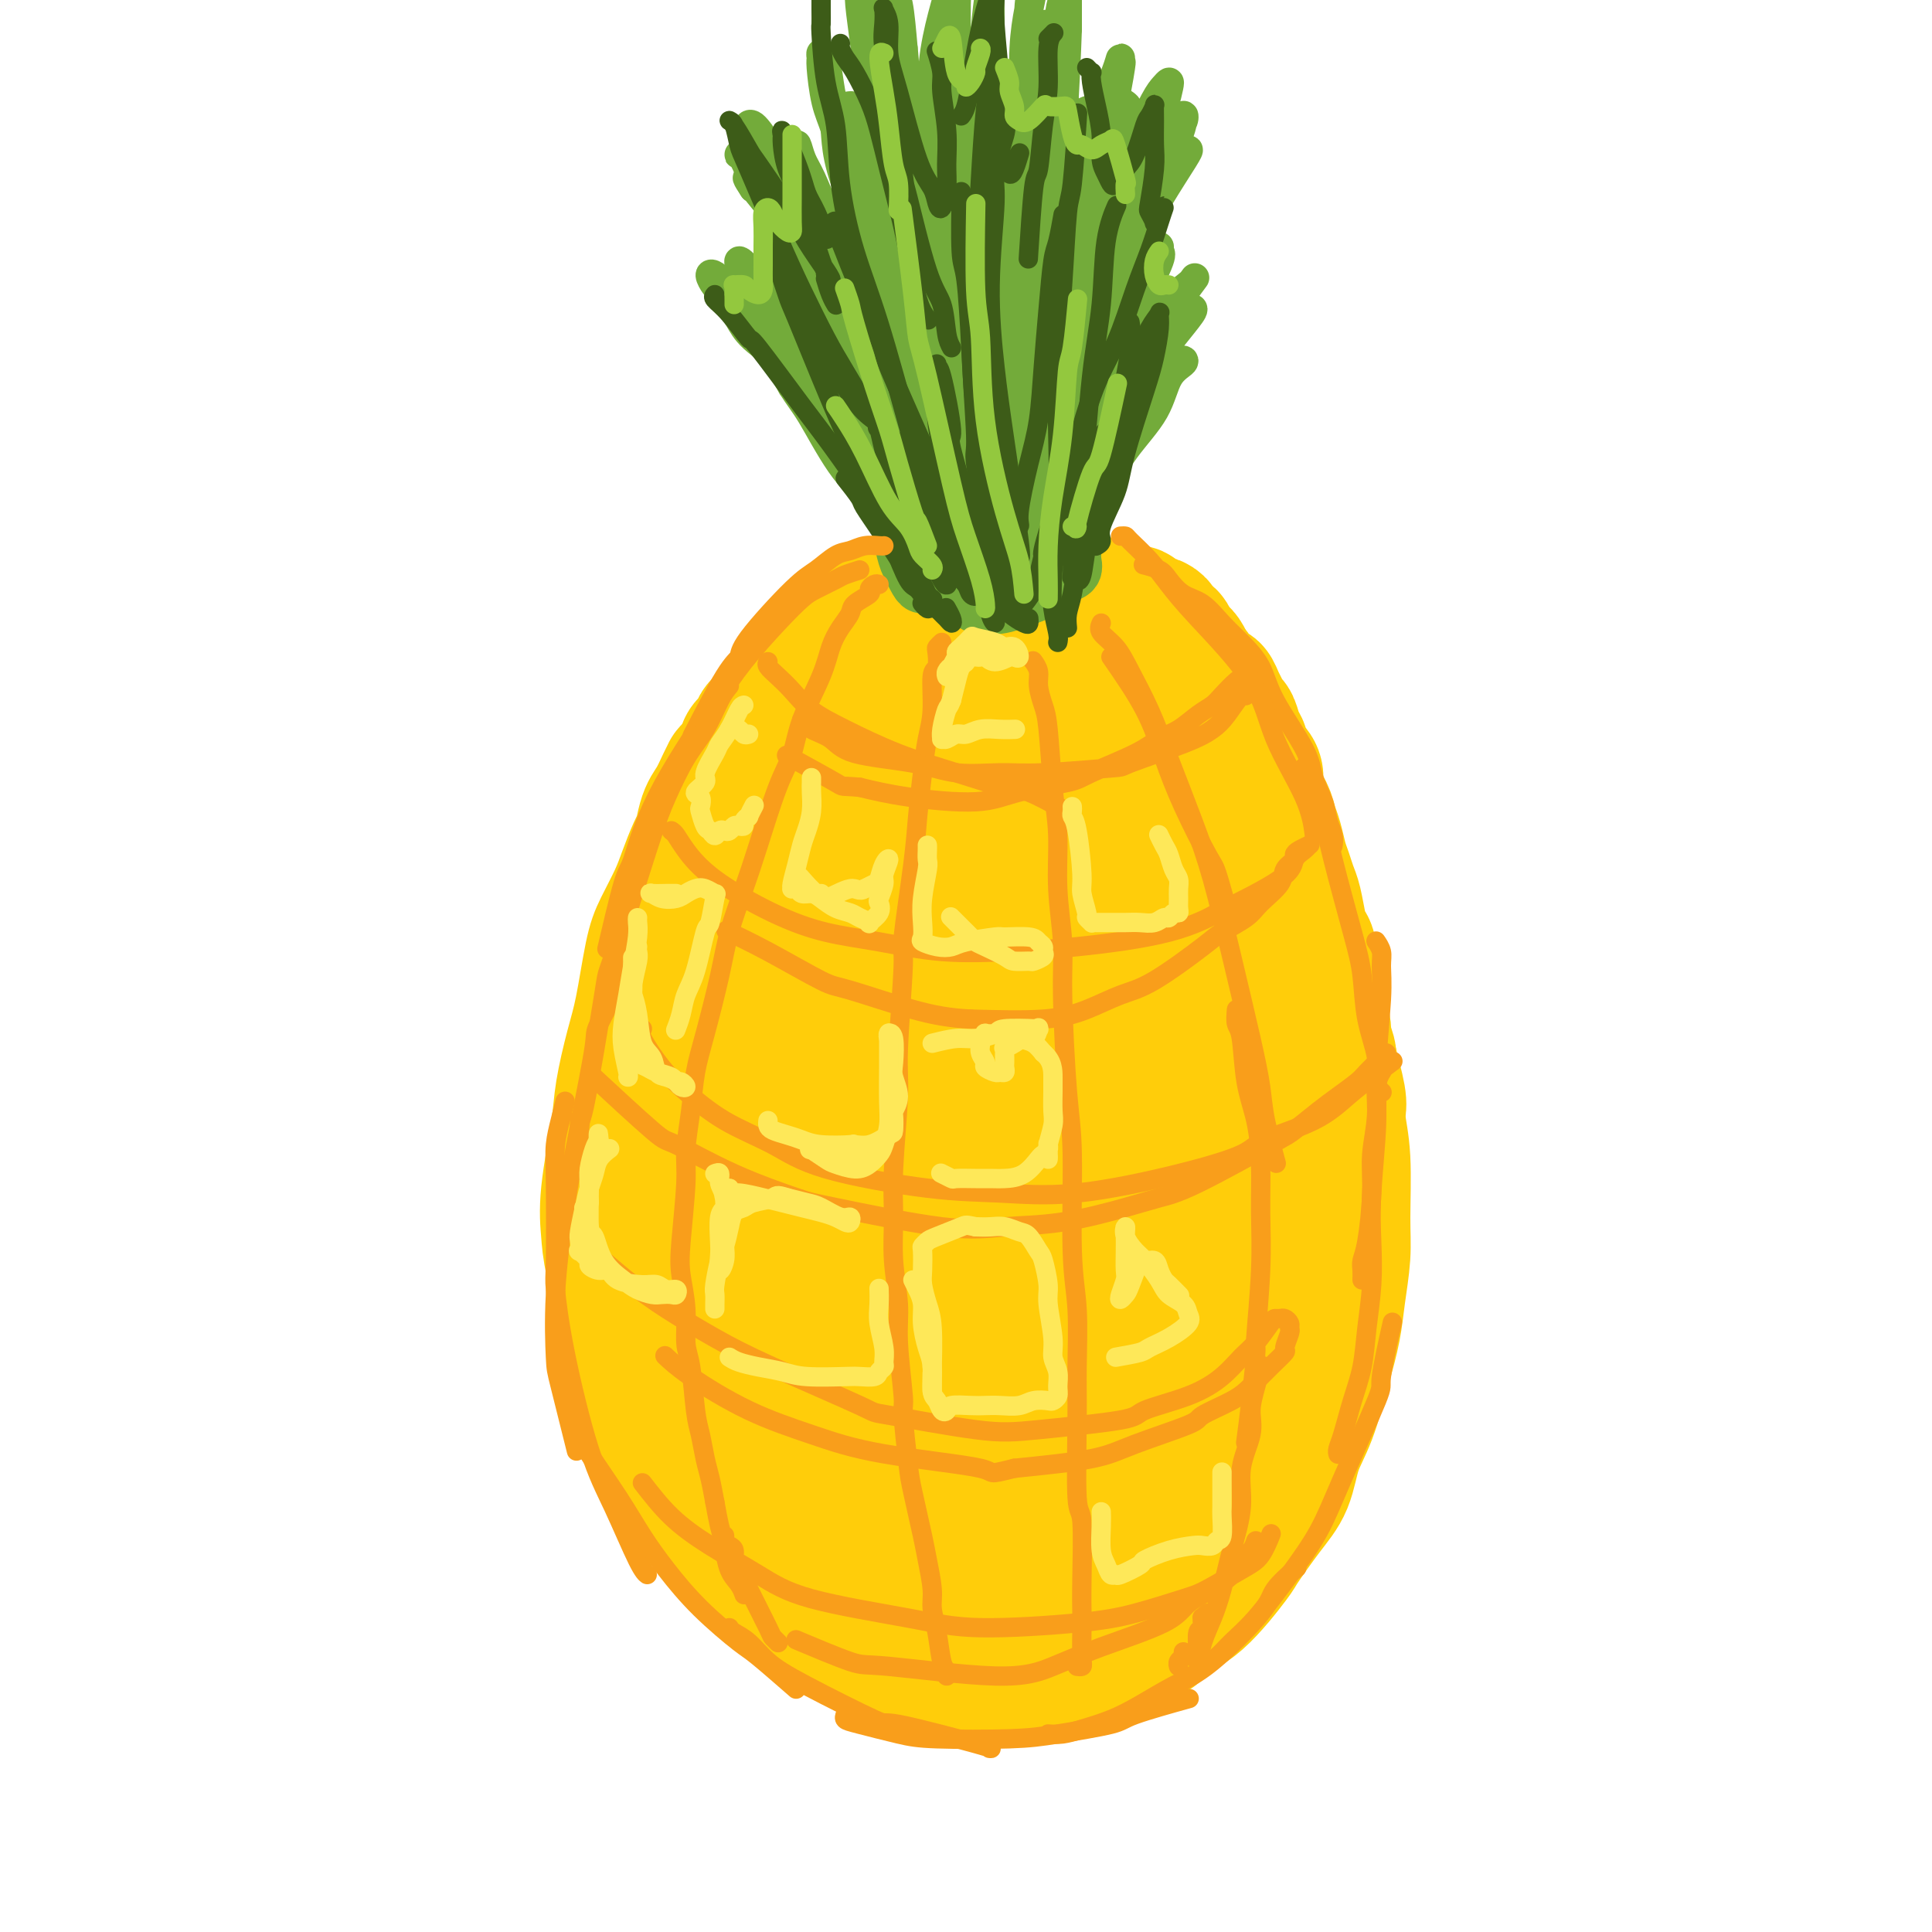 <svg viewBox='0 0 400 400' version='1.1' xmlns='http://www.w3.org/2000/svg' xmlns:xlink='http://www.w3.org/1999/xlink'><g fill='none' stroke='#FFCD0A' stroke-width='28' stroke-linecap='round' stroke-linejoin='round'><path d='M162,157c0.120,0.349 0.241,0.698 0,1c-0.241,0.302 -0.843,0.558 -2,2c-1.157,1.442 -2.870,4.069 -4,6c-1.130,1.931 -1.678,3.164 -3,6c-1.322,2.836 -3.419,7.275 -5,11c-1.581,3.725 -2.648,6.736 -4,10c-1.352,3.264 -2.989,6.781 -4,9c-1.011,2.219 -1.395,3.141 -2,5c-0.605,1.859 -1.432,4.654 -2,7c-0.568,2.346 -0.877,4.242 -1,5c-0.123,0.758 -0.062,0.379 0,0'/><path d='M168,161c-0.254,-0.059 -0.508,-0.117 -1,0c-0.492,0.117 -1.220,0.411 -2,1c-0.780,0.589 -1.610,1.473 -3,3c-1.390,1.527 -3.340,3.697 -5,6c-1.660,2.303 -3.030,4.741 -4,7c-0.970,2.259 -1.542,4.341 -3,7c-1.458,2.659 -3.804,5.894 -6,12c-2.196,6.106 -4.244,15.081 -6,22c-1.756,6.919 -3.220,11.781 -4,17c-0.780,5.219 -0.878,10.793 -1,16c-0.122,5.207 -0.270,10.045 0,14c0.270,3.955 0.957,7.026 2,10c1.043,2.974 2.441,5.850 3,7c0.559,1.150 0.280,0.575 0,0'/><path d='M146,189c-0.698,0.418 -1.395,0.835 -2,1c-0.605,0.165 -1.117,0.077 -2,1c-0.883,0.923 -2.138,2.858 -3,4c-0.862,1.142 -1.330,1.492 -2,3c-0.670,1.508 -1.542,4.176 -2,6c-0.458,1.824 -0.501,2.806 -1,6c-0.499,3.194 -1.455,8.600 -2,11c-0.545,2.400 -0.678,1.794 -1,5c-0.322,3.206 -0.834,10.224 -1,13c-0.166,2.776 0.014,1.310 0,4c-0.014,2.690 -0.222,9.538 0,15c0.222,5.462 0.872,9.540 1,13c0.128,3.460 -0.267,6.302 0,9c0.267,2.698 1.196,5.253 2,8c0.804,2.747 1.481,5.685 2,7c0.519,1.315 0.878,1.005 2,3c1.122,1.995 3.006,6.293 5,10c1.994,3.707 4.096,6.823 6,9c1.904,2.177 3.609,3.417 5,5c1.391,1.583 2.469,3.510 4,5c1.531,1.490 3.514,2.544 6,4c2.486,1.456 5.474,3.313 8,5c2.526,1.687 4.588,3.203 6,4c1.412,0.797 2.173,0.876 5,2c2.827,1.124 7.720,3.295 10,4c2.280,0.705 1.945,-0.055 3,0c1.055,0.055 3.498,0.923 7,1c3.502,0.077 8.062,-0.639 11,-1c2.938,-0.361 4.252,-0.366 7,-1c2.748,-0.634 6.928,-1.895 10,-3c3.072,-1.105 5.036,-2.052 7,-3'/><path d='M237,339c3.508,-1.715 3.778,-3.003 5,-4c1.222,-0.997 3.395,-1.702 6,-4c2.605,-2.298 5.642,-6.189 7,-8c1.358,-1.811 1.038,-1.543 2,-3c0.962,-1.457 3.206,-4.638 5,-7c1.794,-2.362 3.139,-3.904 4,-6c0.861,-2.096 1.239,-4.746 2,-7c0.761,-2.254 1.907,-4.114 3,-7c1.093,-2.886 2.135,-6.800 3,-10c0.865,-3.200 1.553,-5.687 2,-8c0.447,-2.313 0.652,-4.450 1,-7c0.348,-2.550 0.839,-5.511 1,-8c0.161,-2.489 -0.007,-4.507 0,-8c0.007,-3.493 0.188,-8.461 0,-12c-0.188,-3.539 -0.746,-5.651 -1,-8c-0.254,-2.349 -0.203,-4.937 -1,-9c-0.797,-4.063 -2.443,-9.601 -3,-12c-0.557,-2.399 -0.025,-1.659 -1,-4c-0.975,-2.341 -3.455,-7.763 -5,-11c-1.545,-3.237 -2.153,-4.288 -3,-6c-0.847,-1.712 -1.931,-4.084 -3,-6c-1.069,-1.916 -2.121,-3.376 -4,-6c-1.879,-2.624 -4.585,-6.410 -7,-9c-2.415,-2.590 -4.540,-3.982 -6,-5c-1.460,-1.018 -2.255,-1.661 -4,-3c-1.745,-1.339 -4.439,-3.374 -7,-5c-2.561,-1.626 -4.987,-2.842 -7,-4c-2.013,-1.158 -3.612,-2.259 -5,-3c-1.388,-0.741 -2.566,-1.123 -5,-2c-2.434,-0.877 -6.124,-2.251 -8,-3c-1.876,-0.749 -1.938,-0.875 -2,-1'/><path d='M206,143c-5.116,-2.115 -4.405,-0.901 -6,-1c-1.595,-0.099 -5.496,-1.510 -8,-2c-2.504,-0.490 -3.611,-0.057 -5,0c-1.389,0.057 -3.059,-0.261 -5,0c-1.941,0.261 -4.152,1.100 -6,2c-1.848,0.900 -3.334,1.859 -5,3c-1.666,1.141 -3.511,2.463 -5,4c-1.489,1.537 -2.623,3.288 -4,5c-1.377,1.712 -2.998,3.385 -5,7c-2.002,3.615 -4.386,9.173 -6,13c-1.614,3.827 -2.457,5.925 -4,11c-1.543,5.075 -3.784,13.129 -5,19c-1.216,5.871 -1.406,9.561 -2,14c-0.594,4.439 -1.594,9.629 -2,15c-0.406,5.371 -0.220,10.922 0,14c0.220,3.078 0.473,3.681 1,7c0.527,3.319 1.327,9.354 2,14c0.673,4.646 1.220,7.905 3,12c1.780,4.095 4.794,9.027 6,11c1.206,1.973 0.603,0.986 0,0'/><path d='M153,271c-0.307,0.129 -0.613,0.257 -1,0c-0.387,-0.257 -0.853,-0.900 -1,-2c-0.147,-1.100 0.026,-2.658 0,-5c-0.026,-2.342 -0.251,-5.467 0,-8c0.251,-2.533 0.978,-4.474 2,-10c1.022,-5.526 2.337,-14.638 4,-21c1.663,-6.362 3.672,-9.973 5,-14c1.328,-4.027 1.974,-8.471 5,-15c3.026,-6.529 8.432,-15.143 11,-19c2.568,-3.857 2.297,-2.957 4,-6c1.703,-3.043 5.379,-10.028 7,-13c1.621,-2.972 1.188,-1.930 2,-3c0.812,-1.070 2.867,-4.250 4,-6c1.133,-1.750 1.342,-2.070 1,-2c-0.342,0.070 -1.234,0.529 -2,1c-0.766,0.471 -1.407,0.955 -3,3c-1.593,2.045 -4.138,5.651 -6,9c-1.862,3.349 -3.042,6.441 -5,10c-1.958,3.559 -4.695,7.585 -7,12c-2.305,4.415 -4.177,9.218 -6,14c-1.823,4.782 -3.597,9.543 -6,18c-2.403,8.457 -5.434,20.610 -7,29c-1.566,8.390 -1.667,13.019 -2,18c-0.333,4.981 -0.900,10.316 -1,15c-0.100,4.684 0.266,8.719 1,12c0.734,3.281 1.835,5.808 3,8c1.165,2.192 2.392,4.049 4,6c1.608,1.951 3.596,3.997 5,5c1.404,1.003 2.224,0.962 3,1c0.776,0.038 1.507,0.154 2,0c0.493,-0.154 0.746,-0.577 1,-1'/><path d='M170,307c1.667,0.986 0.336,0.950 0,1c-0.336,0.050 0.323,0.186 1,1c0.677,0.814 1.370,2.305 2,3c0.630,0.695 1.195,0.592 2,1c0.805,0.408 1.849,1.325 3,2c1.151,0.675 2.408,1.108 4,2c1.592,0.892 3.520,2.244 5,3c1.480,0.756 2.513,0.917 4,1c1.487,0.083 3.429,0.088 5,0c1.571,-0.088 2.769,-0.268 5,-1c2.231,-0.732 5.493,-2.016 8,-3c2.507,-0.984 4.259,-1.666 6,-3c1.741,-1.334 3.471,-3.319 5,-5c1.529,-1.681 2.857,-3.059 5,-6c2.143,-2.941 5.101,-7.444 7,-11c1.899,-3.556 2.738,-6.164 4,-9c1.262,-2.836 2.946,-5.898 4,-9c1.054,-3.102 1.480,-6.242 2,-9c0.520,-2.758 1.136,-5.132 2,-10c0.864,-4.868 1.975,-12.228 2,-17c0.025,-4.772 -1.038,-6.955 -2,-12c-0.962,-5.045 -1.824,-12.953 -3,-18c-1.176,-5.047 -2.664,-7.232 -4,-10c-1.336,-2.768 -2.518,-6.120 -4,-9c-1.482,-2.880 -3.263,-5.287 -5,-7c-1.737,-1.713 -3.429,-2.730 -5,-4c-1.571,-1.270 -3.020,-2.791 -6,-3c-2.980,-0.209 -7.490,0.896 -12,2'/><path d='M205,177c-2.142,-0.046 -1.497,-1.160 -4,1c-2.503,2.160 -8.155,7.594 -12,12c-3.845,4.406 -5.882,7.785 -8,12c-2.118,4.215 -4.318,9.267 -6,15c-1.682,5.733 -2.847,12.147 -4,18c-1.153,5.853 -2.294,11.144 -3,19c-0.706,7.856 -0.977,18.275 0,26c0.977,7.725 3.204,12.756 5,17c1.796,4.244 3.163,7.703 7,11c3.837,3.297 10.143,6.434 15,8c4.857,1.566 8.265,1.562 12,1c3.735,-0.562 7.798,-1.683 11,-3c3.202,-1.317 5.543,-2.830 8,-7c2.457,-4.170 5.028,-10.998 6,-16c0.972,-5.002 0.344,-8.179 -1,-13c-1.344,-4.821 -3.403,-11.286 -5,-18c-1.597,-6.714 -2.733,-13.677 -4,-20c-1.267,-6.323 -2.665,-12.006 -5,-19c-2.335,-6.994 -5.608,-15.300 -7,-19c-1.392,-3.700 -0.905,-2.796 -2,-4c-1.095,-1.204 -3.774,-4.516 -6,-6c-2.226,-1.484 -4.001,-1.138 -6,0c-1.999,1.138 -4.223,3.070 -6,5c-1.777,1.930 -3.108,3.858 -5,10c-1.892,6.142 -4.347,16.498 -6,23c-1.653,6.502 -2.504,9.150 -2,14c0.504,4.850 2.364,11.902 3,15c0.636,3.098 0.047,2.243 1,2c0.953,-0.243 3.449,0.127 5,-1c1.551,-1.127 2.157,-3.751 3,-7c0.843,-3.249 1.921,-7.125 3,-11'/><path d='M192,242c1.560,-4.985 2.461,-8.446 3,-16c0.539,-7.554 0.718,-19.199 1,-27c0.282,-7.801 0.668,-11.758 1,-16c0.332,-4.242 0.611,-8.768 1,-12c0.389,-3.232 0.890,-5.169 1,-7c0.110,-1.831 -0.169,-3.557 0,-4c0.169,-0.443 0.785,0.395 1,1c0.215,0.605 0.027,0.976 0,2c-0.027,1.024 0.107,2.701 1,5c0.893,2.299 2.544,5.220 4,7c1.456,1.780 2.716,2.419 4,3c1.284,0.581 2.592,1.105 4,2c1.408,0.895 2.915,2.161 4,3c1.085,0.839 1.748,1.249 3,3c1.252,1.751 3.092,4.841 4,6c0.908,1.159 0.885,0.385 2,2c1.115,1.615 3.367,5.617 5,8c1.633,2.383 2.646,3.148 4,6c1.354,2.852 3.049,7.793 4,11c0.951,3.207 1.159,4.680 2,7c0.841,2.320 2.314,5.488 3,8c0.686,2.512 0.584,4.368 1,7c0.416,2.632 1.351,6.042 2,10c0.649,3.958 1.011,8.466 1,12c-0.011,3.534 -0.397,6.095 -1,9c-0.603,2.905 -1.423,6.154 -2,9c-0.577,2.846 -0.912,5.290 -2,9c-1.088,3.710 -2.931,8.685 -4,12c-1.069,3.315 -1.365,4.969 -2,7c-0.635,2.031 -1.610,4.437 -2,6c-0.390,1.563 -0.195,2.281 0,3'/><path d='M235,318c-2.089,9.042 -0.813,4.148 0,2c0.813,-2.148 1.163,-1.548 2,-2c0.837,-0.452 2.160,-1.956 3,-4c0.840,-2.044 1.196,-4.629 2,-7c0.804,-2.371 2.056,-4.529 4,-10c1.944,-5.471 4.580,-14.256 6,-21c1.420,-6.744 1.623,-11.446 2,-17c0.377,-5.554 0.928,-11.960 1,-18c0.072,-6.040 -0.336,-11.712 0,-17c0.336,-5.288 1.414,-10.190 2,-14c0.586,-3.810 0.678,-6.527 1,-8c0.322,-1.473 0.874,-1.703 1,-2c0.126,-0.297 -0.176,-0.661 0,0c0.176,0.661 0.828,2.345 1,5c0.172,2.655 -0.138,6.279 0,10c0.138,3.721 0.722,7.539 1,11c0.278,3.461 0.248,6.566 0,10c-0.248,3.434 -0.715,7.197 -1,11c-0.285,3.803 -0.386,7.646 -1,11c-0.614,3.354 -1.739,6.219 -3,11c-1.261,4.781 -2.658,11.478 -4,16c-1.342,4.522 -2.631,6.867 -4,10c-1.369,3.133 -2.820,7.052 -4,10c-1.180,2.948 -2.089,4.924 -4,7c-1.911,2.076 -4.823,4.253 -7,6c-2.177,1.747 -3.618,3.066 -5,4c-1.382,0.934 -2.705,1.485 -4,2c-1.295,0.515 -2.564,0.994 -4,1c-1.436,0.006 -3.041,-0.460 -5,-2c-1.959,-1.540 -4.274,-4.154 -6,-7c-1.726,-2.846 -2.863,-5.923 -4,-9'/><path d='M205,307c-1.237,-3.741 -2.331,-8.594 -3,-13c-0.669,-4.406 -0.915,-8.366 -1,-14c-0.085,-5.634 -0.010,-12.944 0,-17c0.010,-4.056 -0.046,-4.860 0,-6c0.046,-1.140 0.193,-2.618 0,-3c-0.193,-0.382 -0.725,0.330 -1,1c-0.275,0.670 -0.293,1.298 -1,5c-0.707,3.702 -2.103,10.477 -3,15c-0.897,4.523 -1.296,6.793 -1,12c0.296,5.207 1.287,13.349 2,18c0.713,4.651 1.150,5.810 2,7c0.850,1.190 2.115,2.409 3,3c0.885,0.591 1.391,0.552 2,0c0.609,-0.552 1.323,-1.616 2,-3c0.677,-1.384 1.318,-3.087 2,-7c0.682,-3.913 1.406,-10.038 2,-15c0.594,-4.962 1.057,-8.763 1,-13c-0.057,-4.237 -0.633,-8.910 -1,-13c-0.367,-4.090 -0.525,-7.597 -1,-11c-0.475,-3.403 -1.268,-6.700 -2,-8c-0.732,-1.300 -1.403,-0.601 -2,0c-0.597,0.601 -1.119,1.105 -2,3c-0.881,1.895 -2.120,5.180 -3,9c-0.880,3.820 -1.399,8.174 -2,12c-0.601,3.826 -1.283,7.124 -1,12c0.283,4.876 1.531,11.332 2,14c0.469,2.668 0.159,1.549 1,2c0.841,0.451 2.834,2.471 4,3c1.166,0.529 1.506,-0.435 3,-3c1.494,-2.565 4.141,-6.733 6,-10c1.859,-3.267 2.929,-5.634 4,-8'/><path d='M217,279c2.177,-4.177 1.120,-4.120 1,-6c-0.120,-1.880 0.699,-5.699 1,-10c0.301,-4.301 0.086,-9.086 0,-11c-0.086,-1.914 -0.043,-0.957 0,0'/><path d='M154,299c-1.179,-0.617 -2.358,-1.234 -3,-2c-0.642,-0.766 -0.747,-1.680 -1,-3c-0.253,-1.320 -0.655,-3.047 -1,-5c-0.345,-1.953 -0.633,-4.132 -1,-7c-0.367,-2.868 -0.815,-6.425 -1,-10c-0.185,-3.575 -0.109,-7.168 0,-11c0.109,-3.832 0.252,-7.903 1,-14c0.748,-6.097 2.101,-14.220 3,-20c0.899,-5.780 1.345,-9.218 2,-13c0.655,-3.782 1.519,-7.907 2,-11c0.481,-3.093 0.578,-5.153 1,-8c0.422,-2.847 1.170,-6.480 1,-8c-0.170,-1.520 -1.259,-0.926 -2,-1c-0.741,-0.074 -1.135,-0.815 -2,0c-0.865,0.815 -2.203,3.187 -3,4c-0.797,0.813 -1.054,0.067 -2,2c-0.946,1.933 -2.582,6.543 -4,10c-1.418,3.457 -2.617,5.759 -4,10c-1.383,4.241 -2.949,10.421 -4,15c-1.051,4.579 -1.588,7.557 -2,11c-0.412,3.443 -0.699,7.352 -1,11c-0.301,3.648 -0.617,7.034 -1,10c-0.383,2.966 -0.834,5.510 -1,8c-0.166,2.490 -0.047,4.925 0,7c0.047,2.075 0.024,3.789 0,5c-0.024,1.211 -0.048,1.918 0,2c0.048,0.082 0.168,-0.461 0,-1c-0.168,-0.539 -0.622,-1.072 -1,-2c-0.378,-0.928 -0.679,-2.250 -1,-4c-0.321,-1.750 -0.663,-3.929 -1,-6c-0.337,-2.071 -0.668,-4.036 -1,-6'/><path d='M127,262c-0.815,-3.915 -0.853,-5.203 -1,-7c-0.147,-1.797 -0.401,-4.102 0,-8c0.401,-3.898 1.459,-9.389 2,-13c0.541,-3.611 0.567,-5.342 1,-8c0.433,-2.658 1.275,-6.244 2,-9c0.725,-2.756 1.335,-4.683 2,-8c0.665,-3.317 1.386,-8.026 2,-11c0.614,-2.974 1.122,-4.214 2,-6c0.878,-1.786 2.126,-4.118 3,-6c0.874,-1.882 1.376,-3.316 2,-5c0.624,-1.684 1.371,-3.620 2,-5c0.629,-1.380 1.139,-2.205 2,-4c0.861,-1.795 2.073,-4.562 3,-6c0.927,-1.438 1.570,-1.548 2,-2c0.430,-0.452 0.648,-1.247 1,-2c0.352,-0.753 0.836,-1.466 1,-2c0.164,-0.534 0.006,-0.890 0,-1c-0.006,-0.110 0.140,0.027 0,0c-0.140,-0.027 -0.565,-0.219 -1,0c-0.435,0.219 -0.879,0.848 -1,1c-0.121,0.152 0.082,-0.172 0,0c-0.082,0.172 -0.450,0.841 -1,2c-0.550,1.159 -1.283,2.808 -2,4c-0.717,1.192 -1.418,1.927 -2,4c-0.582,2.073 -1.045,5.483 -2,8c-0.955,2.517 -2.402,4.139 -3,6c-0.598,1.861 -0.345,3.960 -1,7c-0.655,3.040 -2.217,7.021 -3,10c-0.783,2.979 -0.788,4.956 -1,7c-0.212,2.044 -0.632,4.155 -1,6c-0.368,1.845 -0.684,3.422 -1,5'/><path d='M134,219c-1.308,6.124 -1.079,3.934 -1,4c0.079,0.066 0.006,2.389 0,3c-0.006,0.611 0.053,-0.489 0,-1c-0.053,-0.511 -0.219,-0.431 0,-2c0.219,-1.569 0.822,-4.785 1,-6c0.178,-1.215 -0.069,-0.428 0,-2c0.069,-1.572 0.455,-5.504 1,-8c0.545,-2.496 1.248,-3.556 2,-5c0.752,-1.444 1.553,-3.272 2,-5c0.447,-1.728 0.540,-3.357 1,-5c0.460,-1.643 1.288,-3.300 2,-5c0.712,-1.700 1.307,-3.445 2,-5c0.693,-1.555 1.482,-2.921 2,-4c0.518,-1.079 0.765,-1.869 1,-3c0.235,-1.131 0.458,-2.601 1,-4c0.542,-1.399 1.402,-2.726 2,-4c0.598,-1.274 0.934,-2.494 1,-3c0.066,-0.506 -0.138,-0.296 0,-1c0.138,-0.704 0.619,-2.320 1,-3c0.381,-0.680 0.661,-0.423 1,-1c0.339,-0.577 0.738,-1.989 1,-3c0.262,-1.011 0.389,-1.623 1,-2c0.611,-0.377 1.708,-0.521 2,-1c0.292,-0.479 -0.220,-1.293 0,-2c0.220,-0.707 1.172,-1.306 2,-2c0.828,-0.694 1.531,-1.481 2,-2c0.469,-0.519 0.703,-0.768 1,-1c0.297,-0.232 0.657,-0.447 1,-1c0.343,-0.553 0.669,-1.444 1,-2c0.331,-0.556 0.665,-0.778 1,-1'/><path d='M165,142c2.190,-3.266 1.164,-2.433 1,-2c-0.164,0.433 0.533,0.464 1,0c0.467,-0.464 0.705,-1.423 1,-2c0.295,-0.577 0.646,-0.771 1,-1c0.354,-0.229 0.711,-0.491 1,-1c0.289,-0.509 0.510,-1.263 1,-2c0.490,-0.737 1.248,-1.455 2,-2c0.752,-0.545 1.496,-0.916 2,-1c0.504,-0.084 0.768,0.118 1,0c0.232,-0.118 0.433,-0.557 1,-1c0.567,-0.443 1.500,-0.889 2,-1c0.500,-0.111 0.567,0.115 1,0c0.433,-0.115 1.231,-0.570 2,-1c0.769,-0.430 1.509,-0.833 2,-1c0.491,-0.167 0.732,-0.096 1,0c0.268,0.096 0.562,0.217 1,0c0.438,-0.217 1.020,-0.771 2,-1c0.980,-0.229 2.358,-0.132 3,0c0.642,0.132 0.547,0.298 1,0c0.453,-0.298 1.455,-1.061 2,-1c0.545,0.061 0.632,0.945 1,1c0.368,0.055 1.016,-0.717 2,-1c0.984,-0.283 2.304,-0.075 3,0c0.696,0.075 0.766,0.016 1,0c0.234,-0.016 0.630,0.010 1,0c0.370,-0.010 0.714,-0.055 1,0c0.286,0.055 0.513,0.211 1,0c0.487,-0.211 1.234,-0.788 2,-1c0.766,-0.212 1.552,-0.057 2,0c0.448,0.057 0.556,0.016 1,0c0.444,-0.016 1.222,-0.008 2,0'/><path d='M211,124c5.357,-0.773 2.749,-0.207 2,0c-0.749,0.207 0.363,0.054 1,0c0.637,-0.054 0.801,-0.011 1,0c0.199,0.011 0.435,-0.011 1,0c0.565,0.011 1.461,0.056 2,0c0.539,-0.056 0.722,-0.211 1,0c0.278,0.211 0.651,0.789 1,1c0.349,0.211 0.675,0.057 1,0c0.325,-0.057 0.651,-0.016 1,0c0.349,0.016 0.723,0.008 1,0c0.277,-0.008 0.459,-0.016 1,0c0.541,0.016 1.440,0.057 2,0c0.560,-0.057 0.779,-0.212 1,0c0.221,0.212 0.444,0.793 1,1c0.556,0.207 1.445,0.042 2,0c0.555,-0.042 0.775,0.041 1,0c0.225,-0.041 0.455,-0.204 1,0c0.545,0.204 1.407,0.777 2,1c0.593,0.223 0.918,0.098 1,0c0.082,-0.098 -0.079,-0.167 0,0c0.079,0.167 0.397,0.569 1,1c0.603,0.431 1.490,0.889 2,1c0.510,0.111 0.644,-0.125 1,0c0.356,0.125 0.936,0.611 1,1c0.064,0.389 -0.386,0.682 0,1c0.386,0.318 1.609,0.662 2,1c0.391,0.338 -0.050,0.671 0,1c0.050,0.329 0.591,0.655 1,1c0.409,0.345 0.687,0.708 1,1c0.313,0.292 0.661,0.512 1,1c0.339,0.488 0.670,1.244 1,2'/><path d='M246,138c2.051,2.128 1.180,1.949 1,2c-0.180,0.051 0.333,0.331 1,1c0.667,0.669 1.488,1.728 2,2c0.512,0.272 0.715,-0.241 1,0c0.285,0.241 0.653,1.237 1,2c0.347,0.763 0.671,1.292 1,2c0.329,0.708 0.661,1.593 1,2c0.339,0.407 0.686,0.336 1,1c0.314,0.664 0.596,2.064 1,3c0.404,0.936 0.929,1.407 1,2c0.071,0.593 -0.314,1.306 0,2c0.314,0.694 1.327,1.368 2,2c0.673,0.632 1.006,1.221 1,2c-0.006,0.779 -0.353,1.748 0,3c0.353,1.252 1.404,2.785 2,4c0.596,1.215 0.737,2.111 1,3c0.263,0.889 0.648,1.772 1,3c0.352,1.228 0.672,2.800 1,4c0.328,1.200 0.665,2.027 1,3c0.335,0.973 0.668,2.093 1,3c0.332,0.907 0.662,1.601 1,3c0.338,1.399 0.682,3.504 1,5c0.318,1.496 0.610,2.383 1,3c0.390,0.617 0.879,0.964 1,2c0.121,1.036 -0.126,2.762 0,4c0.126,1.238 0.626,1.987 1,3c0.374,1.013 0.622,2.288 1,4c0.378,1.712 0.885,3.861 1,5c0.115,1.139 -0.161,1.268 0,2c0.161,0.732 0.760,2.066 1,3c0.240,0.934 0.120,1.467 0,2'/><path d='M275,220c2.641,9.915 1.244,4.204 1,3c-0.244,-1.204 0.667,2.099 1,4c0.333,1.901 0.089,2.400 0,3c-0.089,0.600 -0.024,1.302 0,2c0.024,0.698 0.006,1.393 0,2c-0.006,0.607 -0.002,1.128 0,2c0.002,0.872 0.000,2.097 0,3c-0.000,0.903 0.001,1.486 0,2c-0.001,0.514 -0.004,0.959 0,2c0.004,1.041 0.016,2.676 0,4c-0.016,1.324 -0.061,2.335 0,3c0.061,0.665 0.227,0.982 0,2c-0.227,1.018 -0.849,2.736 -1,4c-0.151,1.264 0.168,2.074 0,3c-0.168,0.926 -0.822,1.967 -1,3c-0.178,1.033 0.120,2.056 0,3c-0.120,0.944 -0.659,1.808 -1,3c-0.341,1.192 -0.483,2.711 -1,4c-0.517,1.289 -1.408,2.347 -2,3c-0.592,0.653 -0.883,0.901 -1,1c-0.117,0.099 -0.058,0.050 0,0'/></g>
<g fill='none' stroke='#73AB3A' stroke-width='6' stroke-linecap='round' stroke-linejoin='round'><path d='M194,110c0.430,0.073 0.860,0.146 1,0c0.140,-0.146 -0.008,-0.513 0,-1c0.008,-0.487 0.174,-1.096 0,-1c-0.174,0.096 -0.687,0.896 -1,1c-0.313,0.104 -0.426,-0.489 -1,0c-0.574,0.489 -1.610,2.061 -2,3c-0.390,0.939 -0.134,1.244 0,1c0.134,-0.244 0.144,-1.038 0,-1c-0.144,0.038 -0.444,0.908 0,0c0.444,-0.908 1.631,-3.595 2,-5c0.369,-1.405 -0.082,-1.528 0,-2c0.082,-0.472 0.695,-1.291 1,-2c0.305,-0.709 0.302,-1.307 0,-1c-0.302,0.307 -0.904,1.518 -1,2c-0.096,0.482 0.313,0.233 0,1c-0.313,0.767 -1.348,2.550 -2,4c-0.652,1.450 -0.921,2.567 -1,3c-0.079,0.433 0.031,0.182 0,0c-0.031,-0.182 -0.205,-0.294 0,-1c0.205,-0.706 0.788,-2.004 1,-3c0.212,-0.996 0.054,-1.688 0,-3c-0.054,-1.312 -0.003,-3.242 0,-4c0.003,-0.758 -0.040,-0.344 0,0c0.040,0.344 0.165,0.618 0,1c-0.165,0.382 -0.619,0.871 -1,2c-0.381,1.129 -0.691,2.899 -1,5c-0.309,2.101 -0.619,4.532 -1,6c-0.381,1.468 -0.833,1.972 -1,2c-0.167,0.028 -0.048,-0.421 0,-1c0.048,-0.579 0.024,-1.290 0,-2'/><path d='M187,114c-0.854,1.409 -0.988,-1.570 -1,-3c-0.012,-1.430 0.098,-1.311 0,-3c-0.098,-1.689 -0.405,-5.184 -1,-9c-0.595,-3.816 -1.480,-7.951 -2,-10c-0.520,-2.049 -0.677,-2.011 -1,-3c-0.323,-0.989 -0.813,-3.004 -1,-4c-0.187,-0.996 -0.072,-0.972 0,-1c0.072,-0.028 0.099,-0.108 0,1c-0.099,1.108 -0.325,3.404 0,5c0.325,1.596 1.202,2.494 2,5c0.798,2.506 1.517,6.622 2,9c0.483,2.378 0.730,3.018 1,4c0.270,0.982 0.564,2.306 1,3c0.436,0.694 1.015,0.759 1,1c-0.015,0.241 -0.624,0.658 -1,0c-0.376,-0.658 -0.520,-2.391 -1,-4c-0.480,-1.609 -1.297,-3.092 -2,-5c-0.703,-1.908 -1.291,-4.239 -2,-7c-0.709,-2.761 -1.538,-5.952 -3,-10c-1.462,-4.048 -3.556,-8.952 -5,-12c-1.444,-3.048 -2.238,-4.239 -3,-6c-0.762,-1.761 -1.491,-4.090 -2,-5c-0.509,-0.910 -0.799,-0.400 -1,0c-0.201,0.400 -0.314,0.690 0,2c0.314,1.310 1.054,3.638 2,6c0.946,2.362 2.099,4.756 3,7c0.901,2.244 1.551,4.339 3,7c1.449,2.661 3.698,5.889 5,8c1.302,2.111 1.658,3.107 2,4c0.342,0.893 0.669,1.684 1,2c0.331,0.316 0.665,0.158 1,0'/><path d='M185,96c1.302,2.392 0.055,1.371 -1,0c-1.055,-1.371 -1.920,-3.092 -3,-5c-1.080,-1.908 -2.377,-4.001 -4,-6c-1.623,-1.999 -3.572,-3.902 -5,-6c-1.428,-2.098 -2.336,-4.390 -4,-7c-1.664,-2.610 -4.086,-5.537 -5,-7c-0.914,-1.463 -0.320,-1.463 -1,-2c-0.680,-0.537 -2.633,-1.610 -3,-2c-0.367,-0.390 0.854,-0.098 1,0c0.146,0.098 -0.783,0.000 0,2c0.783,2.000 3.277,6.096 5,9c1.723,2.904 2.674,4.616 4,7c1.326,2.384 3.028,5.440 5,8c1.972,2.560 4.215,4.625 6,7c1.785,2.375 3.113,5.061 4,7c0.887,1.939 1.333,3.130 2,4c0.667,0.870 1.555,1.420 2,2c0.445,0.580 0.447,1.189 0,1c-0.447,-0.189 -1.345,-1.177 -2,-2c-0.655,-0.823 -1.068,-1.480 -2,-3c-0.932,-1.520 -2.383,-3.902 -4,-6c-1.617,-2.098 -3.402,-3.910 -5,-6c-1.598,-2.090 -3.010,-4.458 -4,-6c-0.990,-1.542 -1.557,-2.260 -3,-4c-1.443,-1.740 -3.761,-4.503 -5,-6c-1.239,-1.497 -1.399,-1.728 -2,-2c-0.601,-0.272 -1.645,-0.584 -2,-1c-0.355,-0.416 -0.023,-0.936 0,-1c0.023,-0.064 -0.263,0.329 0,1c0.263,0.671 1.075,1.620 2,3c0.925,1.380 1.962,3.190 3,5'/><path d='M164,80c1.398,2.240 2.393,3.339 4,6c1.607,2.661 3.827,6.884 6,10c2.173,3.116 4.299,5.126 5,6c0.701,0.874 -0.023,0.613 1,2c1.023,1.387 3.792,4.422 5,6c1.208,1.578 0.856,1.699 1,2c0.144,0.301 0.786,0.783 1,1c0.214,0.217 -0.000,0.169 0,0c0.000,-0.169 0.214,-0.460 0,-1c-0.214,-0.540 -0.856,-1.331 -1,-2c-0.144,-0.669 0.212,-1.217 0,-2c-0.212,-0.783 -0.990,-1.800 -2,-3c-1.010,-1.200 -2.250,-2.581 -3,-4c-0.750,-1.419 -1.009,-2.875 -2,-4c-0.991,-1.125 -2.712,-1.920 -4,-3c-1.288,-1.080 -2.141,-2.445 -3,-4c-0.859,-1.555 -1.725,-3.301 -3,-5c-1.275,-1.699 -2.960,-3.349 -4,-5c-1.040,-1.651 -1.434,-3.301 -3,-5c-1.566,-1.699 -4.303,-3.448 -6,-5c-1.697,-1.552 -2.354,-2.906 -3,-4c-0.646,-1.094 -1.280,-1.926 -2,-3c-0.720,-1.074 -1.524,-2.390 -2,-3c-0.476,-0.610 -0.623,-0.516 -1,-1c-0.377,-0.484 -0.982,-1.547 -1,-2c-0.018,-0.453 0.552,-0.297 1,0c0.448,0.297 0.774,0.734 2,2c1.226,1.266 3.350,3.362 5,5c1.650,1.638 2.825,2.819 4,4'/><path d='M159,68c2.815,2.390 3.853,2.864 5,4c1.147,1.136 2.403,2.935 4,5c1.597,2.065 3.534,4.396 5,6c1.466,1.604 2.462,2.480 3,3c0.538,0.520 0.618,0.684 1,1c0.382,0.316 1.066,0.783 1,1c-0.066,0.217 -0.881,0.183 -1,0c-0.119,-0.183 0.456,-0.515 0,-1c-0.456,-0.485 -1.945,-1.122 -3,-2c-1.055,-0.878 -1.676,-1.996 -3,-4c-1.324,-2.004 -3.352,-4.895 -5,-7c-1.648,-2.105 -2.917,-3.424 -4,-5c-1.083,-1.576 -1.982,-3.407 -3,-5c-1.018,-1.593 -2.156,-2.946 -3,-4c-0.844,-1.054 -1.393,-1.808 -2,-3c-0.607,-1.192 -1.271,-2.823 -1,-3c0.271,-0.177 1.478,1.100 2,2c0.522,0.900 0.361,1.424 2,3c1.639,1.576 5.079,4.205 7,6c1.921,1.795 2.322,2.755 3,4c0.678,1.245 1.631,2.775 3,4c1.369,1.225 3.153,2.144 4,3c0.847,0.856 0.757,1.650 1,2c0.243,0.350 0.820,0.255 1,0c0.180,-0.255 -0.037,-0.671 0,-1c0.037,-0.329 0.330,-0.573 0,-1c-0.330,-0.427 -1.281,-1.038 -2,-2c-0.719,-0.962 -1.205,-2.275 -2,-4c-0.795,-1.725 -1.897,-3.863 -3,-6'/><path d='M169,64c-1.387,-2.939 -1.356,-3.287 -2,-5c-0.644,-1.713 -1.965,-4.791 -3,-7c-1.035,-2.209 -1.783,-3.548 -3,-6c-1.217,-2.452 -2.901,-6.016 -4,-8c-1.099,-1.984 -1.613,-2.387 -2,-3c-0.387,-0.613 -0.648,-1.434 -1,-2c-0.352,-0.566 -0.793,-0.876 -1,-1c-0.207,-0.124 -0.178,-0.062 0,0c0.178,0.062 0.504,0.124 1,1c0.496,0.876 1.160,2.567 2,4c0.840,1.433 1.855,2.607 3,4c1.145,1.393 2.422,3.003 4,6c1.578,2.997 3.459,7.380 5,10c1.541,2.620 2.742,3.477 4,5c1.258,1.523 2.573,3.710 4,6c1.427,2.290 2.968,4.682 4,6c1.032,1.318 1.557,1.563 2,2c0.443,0.437 0.806,1.065 1,1c0.194,-0.065 0.218,-0.825 0,-1c-0.218,-0.175 -0.680,0.234 -1,0c-0.320,-0.234 -0.498,-1.111 -1,-2c-0.502,-0.889 -1.328,-1.789 -3,-4c-1.672,-2.211 -4.189,-5.734 -6,-8c-1.811,-2.266 -2.915,-3.275 -4,-5c-1.085,-1.725 -2.152,-4.166 -3,-6c-0.848,-1.834 -1.479,-3.060 -3,-5c-1.521,-1.940 -3.934,-4.592 -5,-6c-1.066,-1.408 -0.787,-1.571 -1,-2c-0.213,-0.429 -0.918,-1.122 -1,-1c-0.082,0.122 0.459,1.061 1,2'/><path d='M156,39c-3.475,-5.235 0.839,0.177 3,3c2.161,2.823 2.169,3.058 3,5c0.831,1.942 2.487,5.592 4,8c1.513,2.408 2.885,3.574 4,5c1.115,1.426 1.974,3.111 3,5c1.026,1.889 2.218,3.982 3,5c0.782,1.018 1.153,0.959 1,1c-0.153,0.041 -0.830,0.181 -1,0c-0.170,-0.181 0.166,-0.682 0,-1c-0.166,-0.318 -0.835,-0.454 -2,-2c-1.165,-1.546 -2.827,-4.502 -4,-7c-1.173,-2.498 -1.859,-4.538 -3,-7c-1.141,-2.462 -2.739,-5.347 -4,-8c-1.261,-2.653 -2.184,-5.074 -3,-7c-0.816,-1.926 -1.524,-3.356 -2,-5c-0.476,-1.644 -0.721,-3.501 -1,-5c-0.279,-1.499 -0.592,-2.640 -1,-3c-0.408,-0.360 -0.910,0.060 -1,0c-0.090,-0.060 0.232,-0.601 1,0c0.768,0.601 1.981,2.345 3,4c1.019,1.655 1.845,3.223 3,5c1.155,1.777 2.639,3.763 4,6c1.361,2.237 2.598,4.726 4,7c1.402,2.274 2.968,4.335 4,6c1.032,1.665 1.530,2.936 3,5c1.470,2.064 3.912,4.923 5,6c1.088,1.077 0.822,0.371 1,1c0.178,0.629 0.800,2.591 1,3c0.200,0.409 -0.023,-0.736 0,-1c0.023,-0.264 0.292,0.353 0,0c-0.292,-0.353 -1.146,-1.677 -2,-3'/><path d='M182,65c-0.528,-1.544 -0.848,-3.404 -2,-5c-1.152,-1.596 -3.135,-2.927 -5,-6c-1.865,-3.073 -3.611,-7.887 -5,-11c-1.389,-3.113 -2.422,-4.524 -3,-6c-0.578,-1.476 -0.700,-3.017 -1,-4c-0.300,-0.983 -0.779,-1.409 -1,-2c-0.221,-0.591 -0.183,-1.349 0,-1c0.183,0.349 0.513,1.805 1,3c0.487,1.195 1.131,2.131 2,4c0.869,1.869 1.964,4.672 3,7c1.036,2.328 2.015,4.179 3,6c0.985,1.821 1.977,3.610 3,5c1.023,1.390 2.078,2.381 3,3c0.922,0.619 1.712,0.866 2,1c0.288,0.134 0.075,0.153 0,0c-0.075,-0.153 -0.012,-0.480 0,-1c0.012,-0.520 -0.028,-1.234 -1,-4c-0.972,-2.766 -2.877,-7.585 -4,-11c-1.123,-3.415 -1.463,-5.425 -2,-8c-0.537,-2.575 -1.269,-5.714 -2,-8c-0.731,-2.286 -1.461,-3.720 -2,-6c-0.539,-2.280 -0.888,-5.406 -1,-7c-0.112,-1.594 0.013,-1.656 0,-2c-0.013,-0.344 -0.162,-0.970 0,-1c0.162,-0.030 0.637,0.534 1,2c0.363,1.466 0.615,3.832 1,6c0.385,2.168 0.904,4.136 2,7c1.096,2.864 2.768,6.623 4,10c1.232,3.377 2.024,6.371 3,9c0.976,2.629 2.136,4.894 3,7c0.864,2.106 1.432,4.053 2,6'/><path d='M186,58c2.870,8.095 2.045,4.834 2,4c-0.045,-0.834 0.690,0.760 1,1c0.310,0.240 0.197,-0.873 0,-2c-0.197,-1.127 -0.476,-2.267 -1,-4c-0.524,-1.733 -1.292,-4.059 -2,-7c-0.708,-2.941 -1.356,-6.497 -2,-10c-0.644,-3.503 -1.283,-6.954 -2,-11c-0.717,-4.046 -1.513,-8.687 -2,-12c-0.487,-3.313 -0.664,-5.297 -1,-8c-0.336,-2.703 -0.830,-6.123 -1,-8c-0.170,-1.877 -0.016,-2.211 0,-2c0.016,0.211 -0.106,0.966 0,1c0.106,0.034 0.441,-0.655 1,2c0.559,2.655 1.343,8.653 2,13c0.657,4.347 1.189,7.041 2,10c0.811,2.959 1.902,6.181 3,11c1.098,4.819 2.204,11.235 3,15c0.796,3.765 1.283,4.880 2,6c0.717,1.120 1.664,2.244 2,3c0.336,0.756 0.060,1.146 0,1c-0.060,-0.146 0.097,-0.826 0,-2c-0.097,-1.174 -0.446,-2.843 -1,-5c-0.554,-2.157 -1.311,-4.801 -2,-8c-0.689,-3.199 -1.309,-6.951 -2,-11c-0.691,-4.049 -1.454,-8.395 -2,-12c-0.546,-3.605 -0.875,-6.468 -1,-10c-0.125,-3.532 -0.044,-7.734 0,-10c0.044,-2.266 0.053,-2.597 0,-3c-0.053,-0.403 -0.168,-0.878 0,-1c0.168,-0.122 0.619,0.108 1,2c0.381,1.892 0.690,5.446 1,9'/><path d='M187,10c0.378,3.262 0.325,6.416 1,10c0.675,3.584 2.080,7.599 3,11c0.920,3.401 1.356,6.189 2,10c0.644,3.811 1.495,8.645 2,11c0.505,2.355 0.664,2.229 1,3c0.336,0.771 0.848,2.437 1,3c0.152,0.563 -0.054,0.024 0,-1c0.054,-1.024 0.370,-2.532 0,-5c-0.370,-2.468 -1.427,-5.897 -2,-9c-0.573,-3.103 -0.662,-5.881 -1,-10c-0.338,-4.119 -0.924,-9.580 -1,-14c-0.076,-4.420 0.358,-7.801 1,-11c0.642,-3.199 1.493,-6.217 2,-8c0.507,-1.783 0.671,-2.331 1,-3c0.329,-0.669 0.823,-1.461 1,-1c0.177,0.461 0.037,2.174 0,5c-0.037,2.826 0.027,6.767 0,10c-0.027,3.233 -0.147,5.760 0,11c0.147,5.240 0.560,13.194 1,18c0.440,4.806 0.906,6.464 1,8c0.094,1.536 -0.186,2.948 0,4c0.186,1.052 0.837,1.742 1,2c0.163,0.258 -0.164,0.084 0,-1c0.164,-1.084 0.817,-3.080 1,-7c0.183,-3.920 -0.104,-9.766 0,-15c0.104,-5.234 0.599,-9.856 1,-14c0.401,-4.144 0.710,-7.809 1,-11c0.290,-3.191 0.562,-5.907 1,-8c0.438,-2.093 1.041,-3.564 1,-4c-0.041,-0.436 -0.726,0.161 -1,1c-0.274,0.839 -0.137,1.919 0,3'/><path d='M205,-2c-0.130,2.050 0.045,5.176 0,8c-0.045,2.824 -0.311,5.345 0,12c0.311,6.655 1.197,17.443 2,23c0.803,5.557 1.522,5.883 2,7c0.478,1.117 0.717,3.024 1,4c0.283,0.976 0.612,1.021 1,1c0.388,-0.021 0.835,-0.110 1,-1c0.165,-0.890 0.047,-2.582 0,-4c-0.047,-1.418 -0.023,-2.561 0,-7c0.023,-4.439 0.046,-12.174 0,-18c-0.046,-5.826 -0.160,-9.741 0,-13c0.160,-3.259 0.594,-5.861 1,-8c0.406,-2.139 0.784,-3.816 1,-5c0.216,-1.184 0.271,-1.874 0,-1c-0.271,0.874 -0.869,3.312 -1,6c-0.131,2.688 0.206,5.624 0,9c-0.206,3.376 -0.955,7.191 -1,14c-0.045,6.809 0.615,16.611 1,21c0.385,4.389 0.496,3.366 1,5c0.504,1.634 1.402,5.926 2,8c0.598,2.074 0.895,1.929 1,2c0.105,0.071 0.017,0.357 0,-1c-0.017,-1.357 0.037,-4.359 0,-8c-0.037,-3.641 -0.164,-7.923 0,-12c0.164,-4.077 0.618,-7.949 1,-14c0.382,-6.051 0.691,-14.282 1,-19c0.309,-4.718 0.619,-5.925 1,-7c0.381,-1.075 0.834,-2.020 1,-3c0.166,-0.980 0.045,-1.995 0,-2c-0.045,-0.005 -0.013,0.998 0,3c0.013,2.002 0.006,5.001 0,8'/><path d='M221,6c-0.170,5.228 -0.596,13.799 -1,20c-0.404,6.201 -0.786,10.032 -1,14c-0.214,3.968 -0.261,8.072 0,11c0.261,2.928 0.828,4.681 1,6c0.172,1.319 -0.053,2.204 0,3c0.053,0.796 0.383,1.504 1,1c0.617,-0.504 1.520,-2.221 2,-4c0.480,-1.779 0.535,-3.620 1,-8c0.465,-4.380 1.340,-11.298 2,-16c0.660,-4.702 1.106,-7.187 2,-10c0.894,-2.813 2.235,-5.954 3,-8c0.765,-2.046 0.956,-2.999 1,-3c0.044,-0.001 -0.057,0.948 0,1c0.057,0.052 0.271,-0.793 0,1c-0.271,1.793 -1.026,6.222 -2,10c-0.974,3.778 -2.167,6.903 -3,10c-0.833,3.097 -1.308,6.165 -2,9c-0.692,2.835 -1.602,5.436 -2,7c-0.398,1.564 -0.284,2.091 0,2c0.284,-0.091 0.739,-0.800 1,-1c0.261,-0.200 0.328,0.109 1,-1c0.672,-1.109 1.948,-3.634 3,-6c1.052,-2.366 1.879,-4.571 3,-7c1.121,-2.429 2.536,-5.081 4,-8c1.464,-2.919 2.978,-6.106 4,-8c1.022,-1.894 1.551,-2.494 2,-3c0.449,-0.506 0.819,-0.917 1,-1c0.181,-0.083 0.172,0.163 0,1c-0.172,0.837 -0.508,2.264 -1,4c-0.492,1.736 -1.141,3.782 -2,6c-0.859,2.218 -1.930,4.609 -3,7'/><path d='M236,35c-1.303,3.933 -2.061,5.266 -3,7c-0.939,1.734 -2.058,3.869 -3,6c-0.942,2.131 -1.708,4.260 -2,5c-0.292,0.740 -0.112,0.093 0,0c0.112,-0.093 0.155,0.369 1,-1c0.845,-1.369 2.493,-4.569 4,-7c1.507,-2.431 2.873,-4.093 4,-6c1.127,-1.907 2.015,-4.057 3,-6c0.985,-1.943 2.069,-3.678 3,-5c0.931,-1.322 1.711,-2.232 2,-3c0.289,-0.768 0.088,-1.394 0,-1c-0.088,0.394 -0.064,1.807 -1,4c-0.936,2.193 -2.831,5.166 -4,7c-1.169,1.834 -1.613,2.528 -3,5c-1.387,2.472 -3.718,6.721 -5,9c-1.282,2.279 -1.515,2.589 -2,3c-0.485,0.411 -1.220,0.925 -1,1c0.220,0.075 1.396,-0.288 2,-1c0.604,-0.712 0.635,-1.775 2,-4c1.365,-2.225 4.065,-5.614 6,-8c1.935,-2.386 3.106,-3.769 4,-5c0.894,-1.231 1.511,-2.311 2,-3c0.489,-0.689 0.851,-0.986 1,-1c0.149,-0.014 0.084,0.255 -1,2c-1.084,1.745 -3.187,4.964 -5,8c-1.813,3.036 -3.335,5.887 -5,9c-1.665,3.113 -3.474,6.486 -5,9c-1.526,2.514 -2.770,4.169 -4,6c-1.230,1.831 -2.447,3.839 -3,5c-0.553,1.161 -0.444,1.475 0,1c0.444,-0.475 1.222,-1.737 2,-3'/><path d='M225,68c0.758,-1.000 1.652,-2.499 3,-4c1.348,-1.501 3.149,-3.004 5,-5c1.851,-1.996 3.752,-4.485 5,-6c1.248,-1.515 1.842,-2.055 2,-2c0.158,0.055 -0.120,0.707 0,1c0.120,0.293 0.638,0.227 0,2c-0.638,1.773 -2.431,5.384 -4,8c-1.569,2.616 -2.915,4.237 -4,6c-1.085,1.763 -1.911,3.668 -3,5c-1.089,1.332 -2.442,2.093 -3,3c-0.558,0.907 -0.320,1.962 0,2c0.320,0.038 0.723,-0.939 2,-2c1.277,-1.061 3.427,-2.206 5,-4c1.573,-1.794 2.569,-4.237 4,-6c1.431,-1.763 3.299,-2.847 5,-4c1.701,-1.153 3.236,-2.374 4,-3c0.764,-0.626 0.756,-0.658 1,-1c0.244,-0.342 0.741,-0.994 0,0c-0.741,0.994 -2.720,3.635 -4,6c-1.280,2.365 -1.863,4.454 -3,6c-1.137,1.546 -2.829,2.548 -5,5c-2.171,2.452 -4.820,6.355 -6,8c-1.180,1.645 -0.892,1.032 -1,1c-0.108,-0.032 -0.612,0.518 0,0c0.612,-0.518 2.341,-2.102 4,-4c1.659,-1.898 3.249,-4.109 5,-6c1.751,-1.891 3.663,-3.463 5,-5c1.337,-1.537 2.101,-3.041 3,-4c0.899,-0.959 1.934,-1.374 2,-1c0.066,0.374 -0.838,1.535 -2,3c-1.162,1.465 -2.581,3.232 -4,5'/><path d='M241,72c-1.357,2.326 -2.751,4.642 -6,9c-3.249,4.358 -8.353,10.760 -11,14c-2.647,3.240 -2.836,3.318 -4,5c-1.164,1.682 -3.303,4.966 -5,7c-1.697,2.034 -2.953,2.817 -3,3c-0.047,0.183 1.114,-0.235 2,-1c0.886,-0.765 1.497,-1.876 4,-5c2.503,-3.124 6.898,-8.260 10,-12c3.102,-3.740 4.913,-6.082 7,-8c2.087,-1.918 4.452,-3.412 6,-5c1.548,-1.588 2.281,-3.271 3,-4c0.719,-0.729 1.424,-0.503 1,0c-0.424,0.503 -1.978,1.283 -3,3c-1.022,1.717 -1.512,4.372 -3,7c-1.488,2.628 -3.972,5.231 -6,8c-2.028,2.769 -3.599,5.705 -6,9c-2.401,3.295 -5.633,6.949 -7,9c-1.367,2.051 -0.868,2.499 -1,3c-0.132,0.501 -0.896,1.054 -1,1c-0.104,-0.054 0.450,-0.716 2,-3c1.550,-2.284 4.095,-6.191 5,-8c0.905,-1.809 0.168,-1.519 1,-3c0.832,-1.481 3.232,-4.732 5,-7c1.768,-2.268 2.903,-3.554 2,-2c-0.903,1.554 -3.843,5.948 -6,9c-2.157,3.052 -3.531,4.763 -5,7c-1.469,2.237 -3.033,5.002 -5,8c-1.967,2.998 -4.337,6.230 -6,8c-1.663,1.770 -2.618,2.077 -3,2c-0.382,-0.077 -0.191,-0.539 0,-1'/><path d='M208,125c-4.473,5.573 -0.156,-0.495 2,-4c2.156,-3.505 2.150,-4.449 3,-7c0.850,-2.551 2.556,-6.710 4,-10c1.444,-3.290 2.625,-5.711 4,-9c1.375,-3.289 2.945,-7.446 4,-10c1.055,-2.554 1.595,-3.505 2,-4c0.405,-0.495 0.676,-0.533 0,1c-0.676,1.533 -2.301,4.637 -3,6c-0.699,1.363 -0.474,0.984 -2,4c-1.526,3.016 -4.802,9.429 -7,14c-2.198,4.571 -3.317,7.302 -5,10c-1.683,2.698 -3.931,5.362 -5,7c-1.069,1.638 -0.958,2.250 -1,2c-0.042,-0.250 -0.235,-1.360 0,-3c0.235,-1.640 0.900,-3.808 2,-6c1.100,-2.192 2.635,-4.409 4,-7c1.365,-2.591 2.559,-5.557 4,-10c1.441,-4.443 3.127,-10.362 4,-14c0.873,-3.638 0.932,-4.993 1,-6c0.068,-1.007 0.143,-1.664 0,-2c-0.143,-0.336 -0.506,-0.349 -2,1c-1.494,1.349 -4.121,4.060 -6,7c-1.879,2.940 -3.010,6.109 -4,9c-0.990,2.891 -1.837,5.503 -3,8c-1.163,2.497 -2.640,4.878 -4,7c-1.360,2.122 -2.602,3.986 -3,5c-0.398,1.014 0.048,1.178 0,1c-0.048,-0.178 -0.590,-0.697 -1,-2c-0.410,-1.303 -0.687,-3.389 -1,-5c-0.313,-1.611 -0.661,-2.746 -1,-5c-0.339,-2.254 -0.670,-5.627 -1,-9'/><path d='M193,94c-0.781,-5.118 -0.732,-7.912 -1,-10c-0.268,-2.088 -0.853,-3.469 -1,-5c-0.147,-1.531 0.145,-3.213 0,-4c-0.145,-0.787 -0.725,-0.679 -1,1c-0.275,1.679 -0.243,4.930 0,8c0.243,3.070 0.697,5.961 1,9c0.303,3.039 0.455,6.228 1,10c0.545,3.772 1.483,8.129 2,11c0.517,2.871 0.612,4.256 1,5c0.388,0.744 1.069,0.848 1,1c-0.069,0.152 -0.887,0.351 -1,0c-0.113,-0.351 0.479,-1.253 0,-4c-0.479,-2.747 -2.028,-7.337 -3,-11c-0.972,-3.663 -1.368,-6.397 -2,-9c-0.632,-2.603 -1.502,-5.075 -2,-9c-0.498,-3.925 -0.626,-9.304 -1,-12c-0.374,-2.696 -0.996,-2.710 -1,-3c-0.004,-0.290 0.608,-0.857 1,-1c0.392,-0.143 0.562,0.138 1,2c0.438,1.862 1.145,5.304 2,8c0.855,2.696 1.860,4.647 3,9c1.140,4.353 2.416,11.107 3,14c0.584,2.893 0.475,1.926 1,3c0.525,1.074 1.683,4.189 2,6c0.317,1.811 -0.209,2.319 0,2c0.209,-0.319 1.152,-1.463 1,-3c-0.152,-1.537 -1.400,-3.467 -2,-6c-0.600,-2.533 -0.553,-5.669 -1,-9c-0.447,-3.331 -1.390,-6.858 -2,-11c-0.610,-4.142 -0.889,-8.898 -1,-13c-0.111,-4.102 -0.056,-7.551 0,-11'/><path d='M194,62c-0.546,-9.002 0.591,-6.006 1,-6c0.409,0.006 0.092,-2.978 0,-1c-0.092,1.978 0.041,8.917 0,12c-0.041,3.083 -0.256,2.308 0,6c0.256,3.692 0.982,11.851 2,18c1.018,6.149 2.329,10.289 3,14c0.671,3.711 0.702,6.992 1,9c0.298,2.008 0.865,2.743 1,3c0.135,0.257 -0.160,0.036 0,0c0.160,-0.036 0.775,0.115 1,-2c0.225,-2.115 0.060,-6.495 0,-10c-0.060,-3.505 -0.016,-6.136 0,-10c0.016,-3.864 0.005,-8.961 0,-11c-0.005,-2.039 -0.002,-1.019 0,0'/></g>
<g fill='none' stroke='#73AB3A' stroke-width='12' stroke-linecap='round' stroke-linejoin='round'><path d='M172,62c0.237,1.343 0.474,2.685 1,4c0.526,1.315 1.342,2.602 2,4c0.658,1.398 1.158,2.905 2,4c0.842,1.095 2.025,1.777 3,2c0.975,0.223 1.741,-0.013 2,0c0.259,0.013 0.012,0.276 0,0c-0.012,-0.276 0.212,-1.093 0,-2c-0.212,-0.907 -0.859,-1.906 -2,-4c-1.141,-2.094 -2.775,-5.282 -4,-8c-1.225,-2.718 -2.042,-4.965 -3,-7c-0.958,-2.035 -2.059,-3.858 -3,-5c-0.941,-1.142 -1.724,-1.605 -2,-2c-0.276,-0.395 -0.047,-0.723 0,0c0.047,0.723 -0.089,2.497 0,4c0.089,1.503 0.404,2.735 2,7c1.596,4.265 4.472,11.561 6,15c1.528,3.439 1.706,3.019 3,5c1.294,1.981 3.702,6.363 5,9c1.298,2.637 1.484,3.528 2,4c0.516,0.472 1.361,0.523 2,0c0.639,-0.523 1.072,-1.620 1,-3c-0.072,-1.380 -0.650,-3.042 -1,-5c-0.350,-1.958 -0.472,-4.212 -1,-7c-0.528,-2.788 -1.463,-6.111 -2,-9c-0.537,-2.889 -0.678,-5.346 -1,-9c-0.322,-3.654 -0.825,-8.506 -1,-11c-0.175,-2.494 -0.022,-2.630 0,-3c0.022,-0.370 -0.087,-0.976 0,-1c0.087,-0.024 0.370,0.532 1,3c0.630,2.468 1.609,6.848 3,11c1.391,4.152 3.196,8.076 5,12'/><path d='M192,70c2.106,6.198 2.870,9.193 4,12c1.130,2.807 2.625,5.427 4,8c1.375,2.573 2.629,5.101 3,6c0.371,0.899 -0.142,0.171 0,0c0.142,-0.171 0.938,0.217 1,-2c0.062,-2.217 -0.610,-7.039 -1,-11c-0.390,-3.961 -0.497,-7.061 -1,-11c-0.503,-3.939 -1.401,-8.717 -2,-13c-0.599,-4.283 -0.901,-8.072 -1,-11c-0.099,-2.928 0.003,-4.996 0,-6c-0.003,-1.004 -0.110,-0.946 0,1c0.110,1.946 0.438,5.778 1,9c0.562,3.222 1.359,5.834 2,12c0.641,6.166 1.127,15.888 2,22c0.873,6.112 2.132,8.616 3,11c0.868,2.384 1.345,4.649 2,6c0.655,1.351 1.490,1.789 2,2c0.510,0.211 0.697,0.194 1,-1c0.303,-1.194 0.721,-3.564 1,-6c0.279,-2.436 0.418,-4.939 0,-8c-0.418,-3.061 -1.395,-6.680 -2,-13c-0.605,-6.320 -0.840,-15.340 -1,-21c-0.160,-5.660 -0.247,-7.961 0,-10c0.247,-2.039 0.826,-3.816 1,-5c0.174,-1.184 -0.059,-1.775 0,0c0.059,1.775 0.408,5.918 1,10c0.592,4.082 1.427,8.105 2,12c0.573,3.895 0.885,7.664 2,13c1.115,5.336 3.033,12.239 4,16c0.967,3.761 0.984,4.381 1,5'/><path d='M221,97c1.638,9.002 0.733,3.507 1,1c0.267,-2.507 1.704,-2.027 2,-3c0.296,-0.973 -0.550,-3.399 -1,-6c-0.450,-2.601 -0.503,-5.377 -1,-9c-0.497,-3.623 -1.439,-8.092 -2,-12c-0.561,-3.908 -0.742,-7.253 -1,-11c-0.258,-3.747 -0.595,-7.894 -1,-11c-0.405,-3.106 -0.880,-5.172 -1,-7c-0.120,-1.828 0.115,-3.419 0,-4c-0.115,-0.581 -0.581,-0.152 -1,1c-0.419,1.152 -0.793,3.026 -1,5c-0.207,1.974 -0.248,4.047 0,7c0.248,2.953 0.784,6.785 1,9c0.216,2.215 0.110,2.814 0,3c-0.110,0.186 -0.226,-0.040 0,0c0.226,0.040 0.792,0.347 1,-1c0.208,-1.347 0.056,-4.347 0,-7c-0.056,-2.653 -0.015,-4.960 0,-8c0.015,-3.040 0.006,-6.814 0,-10c-0.006,-3.186 -0.008,-5.785 0,-10c0.008,-4.215 0.028,-10.047 0,-13c-0.028,-2.953 -0.102,-3.029 0,-3c0.102,0.029 0.381,0.162 0,1c-0.381,0.838 -1.422,2.381 -2,5c-0.578,2.619 -0.691,6.314 -1,10c-0.309,3.686 -0.812,7.365 -1,12c-0.188,4.635 -0.061,10.228 0,13c0.061,2.772 0.058,2.722 0,3c-0.058,0.278 -0.169,0.882 0,1c0.169,0.118 0.620,-0.252 1,-1c0.380,-0.748 0.690,-1.874 1,-3'/><path d='M215,49c0.553,-2.205 0.937,-6.217 1,-9c0.063,-2.783 -0.194,-4.335 0,-7c0.194,-2.665 0.839,-6.441 1,-8c0.161,-1.559 -0.163,-0.902 0,-1c0.163,-0.098 0.812,-0.953 1,-1c0.188,-0.047 -0.085,0.713 0,3c0.085,2.287 0.529,6.100 1,9c0.471,2.900 0.970,4.888 1,7c0.030,2.112 -0.410,4.348 0,6c0.410,1.652 1.669,2.718 2,3c0.331,0.282 -0.265,-0.221 0,-1c0.265,-0.779 1.391,-1.834 2,-4c0.609,-2.166 0.701,-5.444 1,-7c0.299,-1.556 0.805,-1.390 1,-3c0.195,-1.610 0.077,-4.997 0,-7c-0.077,-2.003 -0.115,-2.622 0,-3c0.115,-0.378 0.384,-0.514 0,0c-0.384,0.514 -1.420,1.680 -2,3c-0.580,1.320 -0.703,2.795 -1,4c-0.297,1.205 -0.768,2.140 -1,3c-0.232,0.860 -0.225,1.646 0,2c0.225,0.354 0.666,0.274 1,0c0.334,-0.274 0.559,-0.744 1,-1c0.441,-0.256 1.097,-0.297 2,-2c0.903,-1.703 2.054,-5.069 3,-7c0.946,-1.931 1.687,-2.428 2,-3c0.313,-0.572 0.197,-1.220 0,-1c-0.197,0.220 -0.476,1.306 -1,3c-0.524,1.694 -1.295,3.994 -2,6c-0.705,2.006 -1.344,3.716 -2,6c-0.656,2.284 -1.328,5.142 -2,8'/><path d='M224,47c-1.470,5.092 -1.646,6.821 -2,8c-0.354,1.179 -0.886,1.808 -1,2c-0.114,0.192 0.190,-0.053 1,-1c0.810,-0.947 2.126,-2.596 3,-4c0.874,-1.404 1.308,-2.564 3,-5c1.692,-2.436 4.643,-6.149 6,-8c1.357,-1.851 1.120,-1.839 1,-2c-0.120,-0.161 -0.121,-0.495 0,0c0.121,0.495 0.366,1.819 -1,5c-1.366,3.181 -4.343,8.219 -6,12c-1.657,3.781 -1.993,6.306 -3,9c-1.007,2.694 -2.684,5.558 -4,9c-1.316,3.442 -2.269,7.461 -3,9c-0.731,1.539 -1.240,0.598 -1,0c0.240,-0.598 1.228,-0.851 2,-2c0.772,-1.149 1.329,-3.192 2,-5c0.671,-1.808 1.457,-3.379 2,-5c0.543,-1.621 0.843,-3.292 1,-5c0.157,-1.708 0.169,-3.453 0,-4c-0.169,-0.547 -0.521,0.103 -1,0c-0.479,-0.103 -1.087,-0.959 -2,-1c-0.913,-0.041 -2.131,0.731 -3,1c-0.869,0.269 -1.390,0.033 -3,0c-1.610,-0.033 -4.311,0.135 -6,0c-1.689,-0.135 -2.367,-0.574 -3,-1c-0.633,-0.426 -1.222,-0.840 -2,-1c-0.778,-0.160 -1.744,-0.068 -3,-1c-1.256,-0.932 -2.800,-2.889 -4,-4c-1.200,-1.111 -2.054,-1.376 -3,-2c-0.946,-0.624 -1.985,-1.607 -3,-3c-1.015,-1.393 -2.008,-3.197 -3,-5'/><path d='M188,43c-2.415,-2.687 -1.952,-2.405 -2,-3c-0.048,-0.595 -0.606,-2.069 -1,-3c-0.394,-0.931 -0.626,-1.320 -1,-2c-0.374,-0.680 -0.892,-1.650 -1,-2c-0.108,-0.350 0.195,-0.079 0,0c-0.195,0.079 -0.886,-0.036 -1,0c-0.114,0.036 0.349,0.221 1,3c0.651,2.779 1.491,8.153 2,11c0.509,2.847 0.688,3.167 1,4c0.312,0.833 0.757,2.179 1,3c0.243,0.821 0.283,1.117 0,1c-0.283,-0.117 -0.891,-0.648 -1,-1c-0.109,-0.352 0.279,-0.526 0,-1c-0.279,-0.474 -1.226,-1.247 -2,-3c-0.774,-1.753 -1.374,-4.486 -2,-7c-0.626,-2.514 -1.278,-4.810 -2,-7c-0.722,-2.190 -1.513,-4.274 -2,-6c-0.487,-1.726 -0.671,-3.094 -1,-4c-0.329,-0.906 -0.802,-1.350 -1,-1c-0.198,0.350 -0.120,1.494 0,3c0.120,1.506 0.281,3.375 1,6c0.719,2.625 1.997,6.007 3,9c1.003,2.993 1.730,5.599 3,10c1.270,4.401 3.081,10.597 4,14c0.919,3.403 0.945,4.011 1,5c0.055,0.989 0.140,2.357 0,3c-0.140,0.643 -0.504,0.562 -1,0c-0.496,-0.562 -1.123,-1.604 -2,-3c-0.877,-1.396 -2.005,-3.145 -3,-5c-0.995,-1.855 -1.856,-3.816 -3,-6c-1.144,-2.184 -2.572,-4.592 -4,-7'/><path d='M175,54c-2.734,-4.427 -3.068,-4.996 -4,-6c-0.932,-1.004 -2.461,-2.443 -3,-3c-0.539,-0.557 -0.087,-0.231 0,1c0.087,1.231 -0.190,3.369 0,5c0.190,1.631 0.849,2.755 2,6c1.151,3.245 2.795,8.610 4,12c1.205,3.390 1.971,4.805 3,7c1.029,2.195 2.322,5.168 3,7c0.678,1.832 0.740,2.521 1,3c0.260,0.479 0.718,0.746 1,1c0.282,0.254 0.387,0.495 0,0c-0.387,-0.495 -1.268,-1.727 -2,-3c-0.732,-1.273 -1.315,-2.586 -2,-4c-0.685,-1.414 -1.470,-2.927 -2,-4c-0.530,-1.073 -0.804,-1.706 -1,-2c-0.196,-0.294 -0.316,-0.249 0,0c0.316,0.249 1.066,0.702 2,2c0.934,1.298 2.051,3.440 3,5c0.949,1.560 1.731,2.536 3,5c1.269,2.464 3.024,6.415 4,8c0.976,1.585 1.174,0.803 2,2c0.826,1.197 2.282,4.372 3,6c0.718,1.628 0.699,1.709 1,2c0.301,0.291 0.922,0.791 1,1c0.078,0.209 -0.388,0.127 -1,0c-0.612,-0.127 -1.370,-0.301 -2,-1c-0.630,-0.699 -1.133,-1.925 -2,-3c-0.867,-1.075 -2.098,-1.999 -3,-3c-0.902,-1.001 -1.474,-2.077 -2,-3c-0.526,-0.923 -1.008,-1.692 -2,-3c-0.992,-1.308 -2.496,-3.154 -4,-5'/><path d='M178,87c-2.692,-3.288 -1.423,-2.509 -1,-2c0.423,0.509 -0.001,0.747 0,1c0.001,0.253 0.428,0.519 1,1c0.572,0.481 1.290,1.176 2,2c0.710,0.824 1.412,1.777 2,3c0.588,1.223 1.061,2.714 2,5c0.939,2.286 2.342,5.365 3,7c0.658,1.635 0.569,1.827 1,3c0.431,1.173 1.381,3.328 2,5c0.619,1.672 0.906,2.860 1,3c0.094,0.140 -0.005,-0.770 0,-1c0.005,-0.230 0.115,0.219 0,0c-0.115,-0.219 -0.453,-1.106 -1,-2c-0.547,-0.894 -1.303,-1.794 -2,-3c-0.697,-1.206 -1.336,-2.719 -2,-4c-0.664,-1.281 -1.355,-2.331 -2,-4c-0.645,-1.669 -1.246,-3.957 -2,-5c-0.754,-1.043 -1.663,-0.841 -2,-1c-0.337,-0.159 -0.102,-0.680 0,-1c0.102,-0.320 0.073,-0.440 0,0c-0.073,0.440 -0.188,1.441 0,2c0.188,0.559 0.680,0.676 1,1c0.320,0.324 0.468,0.853 1,2c0.532,1.147 1.448,2.910 2,4c0.552,1.090 0.739,1.508 1,2c0.261,0.492 0.595,1.060 1,2c0.405,0.940 0.882,2.252 1,3c0.118,0.748 -0.122,0.932 0,2c0.122,1.068 0.606,3.019 1,4c0.394,0.981 0.697,0.990 1,1'/><path d='M189,117c1.346,3.681 0.210,1.383 0,1c-0.210,-0.383 0.507,1.150 1,2c0.493,0.850 0.761,1.016 1,1c0.239,-0.016 0.447,-0.215 1,0c0.553,0.215 1.450,0.843 2,1c0.550,0.157 0.751,-0.157 2,0c1.249,0.157 3.545,0.784 5,1c1.455,0.216 2.071,0.020 3,0c0.929,-0.020 2.173,0.134 3,0c0.827,-0.134 1.237,-0.556 2,-1c0.763,-0.444 1.879,-0.908 2,-1c0.121,-0.092 -0.754,0.190 -1,0c-0.246,-0.190 0.137,-0.851 0,-1c-0.137,-0.149 -0.793,0.216 -2,0c-1.207,-0.216 -2.966,-1.012 -4,-1c-1.034,0.012 -1.343,0.834 -2,1c-0.657,0.166 -1.661,-0.323 -2,0c-0.339,0.323 -0.011,1.459 0,2c0.011,0.541 -0.294,0.487 0,1c0.294,0.513 1.188,1.592 2,2c0.812,0.408 1.541,0.145 2,0c0.459,-0.145 0.646,-0.172 1,0c0.354,0.172 0.873,0.541 3,0c2.127,-0.541 5.862,-1.994 8,-3c2.138,-1.006 2.678,-1.565 3,-2c0.322,-0.435 0.426,-0.747 1,-1c0.574,-0.253 1.618,-0.446 2,-1c0.382,-0.554 0.102,-1.468 0,-2c-0.102,-0.532 -0.028,-0.682 0,-1c0.028,-0.318 0.008,-0.805 0,-1c-0.008,-0.195 -0.004,-0.097 0,0'/><path d='M222,114c-0.161,-0.622 -0.564,-0.176 -1,0c-0.436,0.176 -0.904,0.082 -1,0c-0.096,-0.082 0.181,-0.151 0,0c-0.181,0.151 -0.819,0.524 -1,1c-0.181,0.476 0.096,1.055 0,1c-0.096,-0.055 -0.564,-0.746 -1,-1c-0.436,-0.254 -0.839,-0.073 -1,0c-0.161,0.073 -0.081,0.036 0,0'/><path d='M220,113c-0.730,0.459 -1.460,0.917 -2,1c-0.540,0.083 -0.891,-0.210 -1,-2c-0.109,-1.790 0.022,-5.078 0,-7c-0.022,-1.922 -0.198,-2.479 0,-4c0.198,-1.521 0.771,-4.006 1,-5c0.229,-0.994 0.115,-0.497 0,0'/><path d='M223,108c-0.520,-0.704 -1.039,-1.408 -1,-3c0.039,-1.592 0.638,-4.073 1,-6c0.362,-1.927 0.489,-3.300 1,-6c0.511,-2.700 1.407,-6.727 2,-9c0.593,-2.273 0.884,-2.792 1,-3c0.116,-0.208 0.058,-0.104 0,0'/></g>
<g fill='none' stroke='#3D5C18' stroke-width='4' stroke-linecap='round' stroke-linejoin='round'><path d='M148,61c-0.217,0.242 -0.435,0.483 0,1c0.435,0.517 1.521,1.309 3,3c1.479,1.691 3.351,4.282 4,5c0.649,0.718 0.074,-0.436 2,2c1.926,2.436 6.354,8.464 9,12c2.646,3.536 3.509,4.581 6,8c2.491,3.419 6.608,9.213 9,13c2.392,3.787 3.059,5.566 4,8c0.941,2.434 2.157,5.524 3,7c0.843,1.476 1.311,1.337 2,2c0.689,0.663 1.597,2.126 2,3c0.403,0.874 0.301,1.158 0,1c-0.301,-0.158 -0.800,-0.760 -1,-1c-0.200,-0.240 -0.100,-0.120 0,0'/><path d='M175,99c1.237,1.585 2.474,3.170 3,4c0.526,0.830 0.340,0.904 1,2c0.660,1.096 2.166,3.212 4,6c1.834,2.788 3.995,6.248 6,9c2.005,2.752 3.854,4.797 5,6c1.146,1.203 1.589,1.566 2,2c0.411,0.434 0.791,0.941 1,1c0.209,0.059 0.249,-0.330 0,-1c-0.249,-0.670 -0.785,-1.620 -1,-2c-0.215,-0.380 -0.107,-0.190 0,0'/><path d='M193,124c0.097,0.072 0.193,0.144 0,0c-0.193,-0.144 -0.676,-0.503 -1,-1c-0.324,-0.497 -0.487,-1.131 -1,-2c-0.513,-0.869 -1.374,-1.971 -3,-5c-1.626,-3.029 -4.016,-7.984 -6,-12c-1.984,-4.016 -3.561,-7.093 -5,-10c-1.439,-2.907 -2.739,-5.644 -5,-11c-2.261,-5.356 -5.481,-13.330 -7,-17c-1.519,-3.670 -1.335,-3.035 -2,-5c-0.665,-1.965 -2.179,-6.529 -3,-9c-0.821,-2.471 -0.949,-2.849 -1,-3c-0.051,-0.151 -0.026,-0.076 0,0'/><path d='M159,51c0.495,0.976 0.991,1.953 2,4c1.009,2.047 2.533,5.166 4,8c1.467,2.834 2.877,5.383 5,9c2.123,3.617 4.958,8.303 7,11c2.042,2.697 3.291,3.405 4,4c0.709,0.595 0.876,1.077 1,1c0.124,-0.077 0.204,-0.712 0,-1c-0.204,-0.288 -0.691,-0.227 -2,-2c-1.309,-1.773 -3.440,-5.378 -5,-8c-1.560,-2.622 -2.551,-4.262 -4,-7c-1.449,-2.738 -3.358,-6.576 -5,-10c-1.642,-3.424 -3.018,-6.434 -5,-11c-1.982,-4.566 -4.569,-10.689 -6,-14c-1.431,-3.311 -1.707,-3.812 -2,-5c-0.293,-1.188 -0.602,-3.065 -1,-4c-0.398,-0.935 -0.886,-0.930 -1,-1c-0.114,-0.070 0.145,-0.216 1,1c0.855,1.216 2.306,3.792 3,5c0.694,1.208 0.632,1.046 2,3c1.368,1.954 4.167,6.024 6,9c1.833,2.976 2.702,4.860 4,7c1.298,2.140 3.027,4.538 4,6c0.973,1.462 1.191,1.988 1,2c-0.191,0.012 -0.790,-0.491 -1,-1c-0.210,-0.509 -0.032,-1.025 0,-1c0.032,0.025 -0.082,0.592 -1,-2c-0.918,-2.592 -2.638,-8.341 -4,-12c-1.362,-3.659 -2.365,-5.228 -3,-7c-0.635,-1.772 -0.902,-3.746 -1,-5c-0.098,-1.254 -0.028,-1.787 0,-2c0.028,-0.213 0.014,-0.107 0,0'/><path d='M162,28c-0.810,-3.293 1.664,2.474 3,6c1.336,3.526 1.533,4.811 2,6c0.467,1.189 1.203,2.282 2,4c0.797,1.718 1.656,4.062 2,5c0.344,0.938 0.172,0.469 0,0'/><path d='M201,121c-1.141,-1.927 -2.282,-3.854 -3,-6c-0.718,-2.146 -1.014,-4.510 -2,-7c-0.986,-2.490 -2.664,-5.105 -4,-8c-1.336,-2.895 -2.332,-6.071 -4,-12c-1.668,-5.929 -4.009,-14.610 -6,-21c-1.991,-6.390 -3.634,-10.487 -5,-15c-1.366,-4.513 -2.457,-9.441 -3,-14c-0.543,-4.559 -0.538,-8.747 -1,-12c-0.462,-3.253 -1.392,-5.569 -2,-9c-0.608,-3.431 -0.895,-7.977 -1,-10c-0.105,-2.023 -0.028,-1.522 0,-2c0.028,-0.478 0.008,-1.937 0,-3c-0.008,-1.063 -0.002,-1.732 0,-2c0.002,-0.268 0.001,-0.134 0,0'/><path d='M174,9c-0.074,0.248 -0.147,0.496 0,1c0.147,0.504 0.515,1.266 1,2c0.485,0.734 1.089,1.442 2,3c0.911,1.558 2.131,3.966 3,6c0.869,2.034 1.387,3.696 2,6c0.613,2.304 1.320,5.252 2,8c0.680,2.748 1.331,5.297 2,8c0.669,2.703 1.355,5.560 2,9c0.645,3.440 1.251,7.465 2,10c0.749,2.535 1.643,3.582 2,4c0.357,0.418 0.179,0.209 0,0'/><path d='M199,108c0.325,0.491 0.650,0.981 1,2c0.350,1.019 0.725,2.565 1,4c0.275,1.435 0.451,2.759 1,4c0.549,1.241 1.470,2.399 2,4c0.530,1.601 0.671,3.646 1,5c0.329,1.354 0.848,2.017 1,2c0.152,-0.017 -0.064,-0.716 0,-1c0.064,-0.284 0.409,-0.154 0,-1c-0.409,-0.846 -1.572,-2.667 -2,-4c-0.428,-1.333 -0.123,-2.177 0,-3c0.123,-0.823 0.062,-1.627 0,-2c-0.062,-0.373 -0.126,-0.317 0,0c0.126,0.317 0.440,0.895 1,2c0.560,1.105 1.365,2.737 2,4c0.635,1.263 1.098,2.156 2,3c0.902,0.844 2.242,1.639 3,2c0.758,0.361 0.935,0.290 1,0c0.065,-0.290 0.019,-0.797 0,-1c-0.019,-0.203 -0.009,-0.101 0,0'/><path d='M197,72c-0.369,-0.683 -0.738,-1.365 -1,-3c-0.262,-1.635 -0.415,-4.222 -1,-6c-0.585,-1.778 -1.600,-2.747 -3,-7c-1.400,-4.253 -3.184,-11.789 -4,-15c-0.816,-3.211 -0.663,-2.097 -1,-5c-0.337,-2.903 -1.163,-9.823 -2,-15c-0.837,-5.177 -1.684,-8.610 -2,-11c-0.316,-2.390 -0.100,-3.736 0,-5c0.100,-1.264 0.084,-2.444 0,-3c-0.084,-0.556 -0.234,-0.487 0,0c0.234,0.487 0.854,1.393 1,3c0.146,1.607 -0.182,3.914 0,6c0.182,2.086 0.875,3.949 2,8c1.125,4.051 2.684,10.289 4,14c1.316,3.711 2.391,4.893 3,6c0.609,1.107 0.753,2.138 1,3c0.247,0.862 0.598,1.556 1,1c0.402,-0.556 0.855,-2.363 1,-4c0.145,-1.637 -0.017,-3.105 0,-5c0.017,-1.895 0.215,-4.218 0,-7c-0.215,-2.782 -0.841,-6.024 -1,-8c-0.159,-1.976 0.150,-2.686 0,-4c-0.150,-1.314 -0.757,-3.233 -1,-4c-0.243,-0.767 -0.121,-0.384 0,0'/><path d='M199,24c0.333,-0.428 0.667,-0.855 1,-2c0.333,-1.145 0.666,-3.006 1,-5c0.334,-1.994 0.668,-4.121 1,-6c0.332,-1.879 0.663,-3.511 1,-5c0.337,-1.489 0.679,-2.835 1,-4c0.321,-1.165 0.621,-2.150 1,-3c0.379,-0.850 0.837,-1.565 1,-2c0.163,-0.435 0.030,-0.590 0,0c-0.030,0.590 0.044,1.925 0,3c-0.044,1.075 -0.205,1.891 0,5c0.205,3.109 0.776,8.511 1,12c0.224,3.489 0.101,5.063 0,7c-0.101,1.937 -0.181,4.235 0,6c0.181,1.765 0.623,2.998 1,4c0.377,1.002 0.689,1.774 1,2c0.311,0.226 0.622,-0.093 1,-1c0.378,-0.907 0.822,-2.402 1,-3c0.178,-0.598 0.089,-0.299 0,0'/><path d='M217,8c0.391,-0.384 0.781,-0.769 1,-1c0.219,-0.231 0.266,-0.309 0,0c-0.266,0.309 -0.845,1.006 -1,3c-0.155,1.994 0.112,5.286 0,8c-0.112,2.714 -0.605,4.849 -1,8c-0.395,3.151 -0.694,7.319 -1,9c-0.306,1.681 -0.621,0.876 -1,4c-0.379,3.124 -0.823,10.178 -1,13c-0.177,2.822 -0.089,1.411 0,0'/><path d='M204,123c-0.005,-0.365 -0.009,-0.730 0,-1c0.009,-0.270 0.032,-0.444 0,-1c-0.032,-0.556 -0.118,-1.492 0,-3c0.118,-1.508 0.441,-3.586 0,-8c-0.441,-4.414 -1.646,-11.163 -2,-14c-0.354,-2.837 0.143,-1.761 0,-6c-0.143,-4.239 -0.924,-13.794 -1,-21c-0.076,-7.206 0.554,-12.064 1,-17c0.446,-4.936 0.708,-9.950 1,-15c0.292,-5.050 0.614,-10.137 1,-14c0.386,-3.863 0.835,-6.502 1,-8c0.165,-1.498 0.047,-1.857 0,-2c-0.047,-0.143 -0.024,-0.072 0,0'/><path d='M219,133c0.105,-0.421 0.210,-0.841 0,-2c-0.210,-1.159 -0.737,-3.056 -1,-5c-0.263,-1.944 -0.264,-3.935 0,-8c0.264,-4.065 0.792,-10.204 1,-15c0.208,-4.796 0.097,-8.250 0,-13c-0.097,-4.750 -0.180,-10.795 0,-16c0.180,-5.205 0.623,-9.569 1,-15c0.377,-5.431 0.689,-11.930 1,-15c0.311,-3.070 0.622,-2.711 1,-6c0.378,-3.289 0.822,-10.225 1,-13c0.178,-2.775 0.089,-1.387 0,0'/><path d='M225,14c0.417,0.453 0.834,0.906 1,1c0.166,0.094 0.082,-0.173 0,0c-0.082,0.173 -0.163,0.784 0,2c0.163,1.216 0.569,3.037 1,5c0.431,1.963 0.888,4.070 1,6c0.112,1.930 -0.122,3.684 0,5c0.122,1.316 0.599,2.193 1,3c0.401,0.807 0.727,1.544 1,2c0.273,0.456 0.493,0.632 1,0c0.507,-0.632 1.303,-2.071 2,-3c0.697,-0.929 1.297,-1.347 2,-3c0.703,-1.653 1.509,-4.541 2,-6c0.491,-1.459 0.667,-1.489 1,-2c0.333,-0.511 0.822,-1.501 1,-2c0.178,-0.499 0.044,-0.505 0,0c-0.044,0.505 0.001,1.520 0,3c-0.001,1.480 -0.049,3.423 0,5c0.049,1.577 0.194,2.787 0,5c-0.194,2.213 -0.729,5.428 -1,7c-0.271,1.572 -0.279,1.500 0,2c0.279,0.500 0.846,1.572 1,2c0.154,0.428 -0.105,0.213 0,0c0.105,-0.213 0.573,-0.422 1,-1c0.427,-0.578 0.814,-1.525 1,-2c0.186,-0.475 0.172,-0.479 0,0c-0.172,0.479 -0.502,1.439 -1,3c-0.498,1.561 -1.165,3.722 -2,6c-0.835,2.278 -1.837,4.674 -3,8c-1.163,3.326 -2.487,7.582 -4,11c-1.513,3.418 -3.215,5.997 -5,11c-1.785,5.003 -3.653,12.429 -5,17c-1.347,4.571 -2.174,6.285 -3,8'/><path d='M218,107c-3.724,11.288 -1.534,7.508 -1,7c0.534,-0.508 -0.589,2.256 -1,4c-0.411,1.744 -0.111,2.470 0,3c0.111,0.530 0.032,0.866 0,1c-0.032,0.134 -0.016,0.067 0,0'/><path d='M208,102c0.013,0.172 0.026,0.344 0,1c-0.026,0.656 -0.092,1.795 0,3c0.092,1.205 0.343,2.477 1,3c0.657,0.523 1.720,0.298 2,0c0.280,-0.298 -0.223,-0.668 0,-3c0.223,-2.332 1.173,-6.624 2,-10c0.827,-3.376 1.531,-5.835 2,-9c0.469,-3.165 0.704,-7.034 1,-11c0.296,-3.966 0.654,-8.027 1,-12c0.346,-3.973 0.680,-7.859 1,-10c0.320,-2.141 0.625,-2.538 1,-4c0.375,-1.462 0.822,-3.989 1,-5c0.178,-1.011 0.089,-0.505 0,0'/><path d='M221,130c-0.091,-0.961 -0.182,-1.923 0,-3c0.182,-1.077 0.638,-2.270 1,-4c0.362,-1.730 0.632,-3.998 1,-6c0.368,-2.002 0.836,-3.740 2,-8c1.164,-4.260 3.023,-11.044 4,-14c0.977,-2.956 1.071,-2.086 2,-5c0.929,-2.914 2.695,-9.612 4,-14c1.305,-4.388 2.151,-6.467 3,-8c0.849,-1.533 1.702,-2.519 2,-3c0.298,-0.481 0.042,-0.458 0,0c-0.042,0.458 0.132,1.351 0,3c-0.132,1.649 -0.569,4.055 -1,6c-0.431,1.945 -0.857,3.428 -2,7c-1.143,3.572 -3.004,9.234 -4,13c-0.996,3.766 -1.129,5.636 -2,8c-0.871,2.364 -2.481,5.221 -3,7c-0.519,1.779 0.053,2.479 0,3c-0.053,0.521 -0.729,0.863 -1,1c-0.271,0.137 -0.135,0.068 0,0'/><path d='M197,114c-1.432,-1.581 -2.864,-3.163 -4,-5c-1.136,-1.837 -1.976,-3.931 -3,-6c-1.024,-2.069 -2.234,-4.114 -3,-6c-0.766,-1.886 -1.089,-3.615 -2,-5c-0.911,-1.385 -2.409,-2.427 -3,-3c-0.591,-0.573 -0.275,-0.678 0,0c0.275,0.678 0.507,2.138 1,4c0.493,1.862 1.246,4.125 2,6c0.754,1.875 1.509,3.363 3,6c1.491,2.637 3.719,6.422 5,9c1.281,2.578 1.614,3.950 2,5c0.386,1.050 0.825,1.778 1,2c0.175,0.222 0.086,-0.061 0,0c-0.086,0.061 -0.169,0.466 -1,-1c-0.831,-1.466 -2.409,-4.804 -3,-6c-0.591,-1.196 -0.194,-0.251 -1,-2c-0.806,-1.749 -2.816,-6.193 -4,-10c-1.184,-3.807 -1.542,-6.979 -2,-9c-0.458,-2.021 -1.016,-2.892 -1,-3c0.016,-0.108 0.605,0.548 1,1c0.395,0.452 0.596,0.701 1,2c0.404,1.299 1.011,3.647 2,6c0.989,2.353 2.361,4.710 4,8c1.639,3.290 3.544,7.512 5,10c1.456,2.488 2.464,3.243 3,4c0.536,0.757 0.600,1.516 1,2c0.400,0.484 1.135,0.693 1,0c-0.135,-0.693 -1.139,-2.289 -2,-5c-0.861,-2.711 -1.578,-6.538 -2,-9c-0.422,-2.462 -0.549,-3.561 -1,-6c-0.451,-2.439 -1.225,-6.220 -2,-10'/><path d='M195,93c-1.311,-6.190 -1.089,-6.665 -1,-9c0.089,-2.335 0.044,-6.530 0,-8c-0.044,-1.470 -0.088,-0.214 0,0c0.088,0.214 0.309,-0.612 1,2c0.691,2.612 1.852,8.663 2,11c0.148,2.337 -0.718,0.959 0,4c0.718,3.041 3.019,10.499 4,15c0.981,4.501 0.640,6.044 1,8c0.360,1.956 1.421,4.327 2,6c0.579,1.673 0.677,2.650 1,3c0.323,0.350 0.871,0.072 1,0c0.129,-0.072 -0.162,0.062 0,-2c0.162,-2.062 0.775,-6.320 1,-9c0.225,-2.680 0.060,-3.780 0,-7c-0.060,-3.220 -0.017,-8.558 0,-11c0.017,-2.442 0.008,-1.986 0,-2c-0.008,-0.014 -0.015,-0.497 0,0c0.015,0.497 0.051,1.974 0,4c-0.051,2.026 -0.188,4.602 0,7c0.188,2.398 0.701,4.619 1,8c0.299,3.381 0.383,7.922 1,10c0.617,2.078 1.765,1.692 2,2c0.235,0.308 -0.443,1.309 0,1c0.443,-0.309 2.007,-1.927 3,-4c0.993,-2.073 1.414,-4.601 2,-7c0.586,-2.399 1.338,-4.670 2,-7c0.662,-2.330 1.233,-4.718 2,-7c0.767,-2.282 1.731,-4.457 2,-5c0.269,-0.543 -0.158,0.546 0,2c0.158,1.454 0.902,3.273 1,5c0.098,1.727 -0.451,3.364 -1,5'/><path d='M222,108c-0.004,2.923 -0.014,4.229 0,6c0.014,1.771 0.053,4.005 0,5c-0.053,0.995 -0.197,0.751 0,0c0.197,-0.751 0.737,-2.009 1,-3c0.263,-0.991 0.251,-1.714 1,-5c0.749,-3.286 2.261,-9.134 3,-12c0.739,-2.866 0.707,-2.752 1,-4c0.293,-1.248 0.913,-3.860 1,-5c0.087,-1.140 -0.358,-0.807 -1,1c-0.642,1.807 -1.479,5.090 -2,8c-0.521,2.910 -0.725,5.447 -1,8c-0.275,2.553 -0.621,5.123 -1,7c-0.379,1.877 -0.791,3.060 -1,4c-0.209,0.940 -0.214,1.635 0,2c0.214,0.365 0.648,0.398 1,-1c0.352,-1.398 0.623,-4.228 1,-6c0.377,-1.772 0.861,-2.486 1,-3c0.139,-0.514 -0.066,-0.829 0,-2c0.066,-1.171 0.402,-3.200 0,-5c-0.402,-1.800 -1.544,-3.371 -2,-4c-0.456,-0.629 -0.228,-0.314 0,0'/><path d='M209,116c-1.171,-2.069 -2.341,-4.138 -3,-6c-0.659,-1.862 -0.806,-3.518 -1,-6c-0.194,-2.482 -0.434,-5.790 -1,-9c-0.566,-3.210 -1.458,-6.323 -2,-10c-0.542,-3.677 -0.734,-7.919 -1,-13c-0.266,-5.081 -0.607,-11.001 -1,-14c-0.393,-2.999 -0.836,-3.077 -1,-6c-0.164,-2.923 -0.047,-8.692 0,-11c0.047,-2.308 0.023,-1.154 0,0'/><path d='M211,122c0.021,0.168 0.042,0.336 0,-1c-0.042,-1.336 -0.146,-4.174 0,-5c0.146,-0.826 0.541,0.362 0,-4c-0.541,-4.362 -2.017,-14.274 -3,-21c-0.983,-6.726 -1.471,-10.268 -2,-15c-0.529,-4.732 -1.098,-10.655 -1,-17c0.098,-6.345 0.863,-13.112 1,-17c0.137,-3.888 -0.355,-4.898 0,-7c0.355,-2.102 1.557,-5.297 2,-7c0.443,-1.703 0.127,-1.915 0,-2c-0.127,-0.085 -0.063,-0.042 0,0'/><path d='M220,115c0.894,0.233 1.788,0.467 2,-1c0.212,-1.467 -0.257,-4.634 0,-7c0.257,-2.366 1.239,-3.931 2,-9c0.761,-5.069 1.300,-13.642 2,-20c0.700,-6.358 1.560,-10.502 2,-15c0.440,-4.498 0.458,-9.350 1,-13c0.542,-3.650 1.607,-6.098 2,-7c0.393,-0.902 0.112,-0.258 0,0c-0.112,0.258 -0.056,0.129 0,0'/><path d='M226,94c-0.178,0.097 -0.355,0.193 0,1c0.355,0.807 1.244,2.324 2,2c0.756,-0.324 1.379,-2.490 2,-5c0.621,-2.510 1.239,-5.363 2,-9c0.761,-3.637 1.667,-8.056 2,-11c0.333,-2.944 0.095,-4.413 0,-5c-0.095,-0.587 -0.048,-0.294 0,0'/><path d='M195,100c-0.296,-0.108 -0.592,-0.216 -1,-1c-0.408,-0.784 -0.929,-2.245 -3,-7c-2.071,-4.755 -5.693,-12.805 -7,-16c-1.307,-3.195 -0.299,-1.537 -2,-6c-1.701,-4.463 -6.112,-15.048 -8,-20c-1.888,-4.952 -1.254,-4.272 -1,-4c0.254,0.272 0.127,0.136 0,0'/><path d='M173,63c0.083,0.137 0.167,0.274 0,0c-0.167,-0.274 -0.583,-0.958 -1,-2c-0.417,-1.042 -0.833,-2.440 -1,-3c-0.167,-0.560 -0.083,-0.280 0,0'/></g>
<g fill='none' stroke='#93C83E' stroke-width='4' stroke-linecap='round' stroke-linejoin='round'><path d='M173,84c0.516,0.746 1.031,1.492 2,3c0.969,1.508 2.391,3.779 4,7c1.609,3.221 3.405,7.391 5,10c1.595,2.609 2.988,3.655 4,5c1.012,1.345 1.644,2.987 2,4c0.356,1.013 0.436,1.395 1,2c0.564,0.605 1.613,1.432 2,2c0.387,0.568 0.110,0.877 0,1c-0.110,0.123 -0.055,0.062 0,0'/><path d='M192,113c-0.811,-2.146 -1.622,-4.292 -2,-5c-0.378,-0.708 -0.322,0.021 -1,-2c-0.678,-2.021 -2.090,-6.791 -3,-10c-0.910,-3.209 -1.319,-4.857 -2,-7c-0.681,-2.143 -1.633,-4.781 -3,-9c-1.367,-4.219 -3.150,-10.017 -4,-13c-0.850,-2.983 -0.767,-3.149 -1,-4c-0.233,-0.851 -0.781,-2.386 -1,-3c-0.219,-0.614 -0.110,-0.307 0,0'/><path d='M204,126c0.037,-0.084 0.074,-0.168 0,-1c-0.074,-0.832 -0.258,-2.411 -1,-5c-0.742,-2.589 -2.043,-6.186 -3,-9c-0.957,-2.814 -1.570,-4.844 -3,-11c-1.430,-6.156 -3.676,-16.437 -5,-22c-1.324,-5.563 -1.726,-6.409 -2,-8c-0.274,-1.591 -0.420,-3.928 -1,-9c-0.580,-5.072 -1.594,-12.878 -2,-16c-0.406,-3.122 -0.203,-1.561 0,0'/><path d='M212,123c-0.198,-2.277 -0.397,-4.554 -1,-7c-0.603,-2.446 -1.612,-5.061 -3,-10c-1.388,-4.939 -3.157,-12.202 -4,-19c-0.843,-6.798 -0.762,-13.131 -1,-17c-0.238,-3.869 -0.795,-5.272 -1,-10c-0.205,-4.728 -0.059,-12.779 0,-16c0.059,-3.221 0.029,-1.610 0,0'/><path d='M217,124c0.016,-1.122 0.032,-2.245 0,-4c-0.032,-1.755 -0.111,-4.143 0,-7c0.111,-2.857 0.412,-6.182 1,-10c0.588,-3.818 1.464,-8.128 2,-13c0.536,-4.872 0.731,-10.306 1,-13c0.269,-2.694 0.611,-2.648 1,-5c0.389,-2.352 0.825,-7.100 1,-9c0.175,-1.900 0.087,-0.950 0,0'/><path d='M222,109c0.504,-0.185 1.008,-0.371 1,0c-0.008,0.371 -0.527,1.298 0,-1c0.527,-2.298 2.100,-7.822 3,-10c0.900,-2.178 1.127,-1.009 2,-4c0.873,-2.991 2.392,-10.140 3,-13c0.608,-2.860 0.304,-1.430 0,0'/><path d='M183,11c-0.512,-0.217 -1.023,-0.434 -1,1c0.023,1.434 0.581,4.518 1,7c0.419,2.482 0.701,4.361 1,7c0.299,2.639 0.616,6.037 1,8c0.384,1.963 0.834,2.490 1,4c0.166,1.510 0.047,4.003 0,5c-0.047,0.997 -0.024,0.499 0,0'/><path d='M195,10c0.449,-0.899 0.899,-1.797 1,-2c0.101,-0.203 -0.145,0.290 0,0c0.145,-0.290 0.683,-1.361 1,0c0.317,1.361 0.415,5.156 1,7c0.585,1.844 1.658,1.737 2,2c0.342,0.263 -0.048,0.897 0,1c0.048,0.103 0.535,-0.326 1,-1c0.465,-0.674 0.909,-1.592 1,-2c0.091,-0.408 -0.172,-0.305 0,-1c0.172,-0.695 0.777,-2.187 1,-3c0.223,-0.813 0.064,-0.947 0,-1c-0.064,-0.053 -0.032,-0.027 0,0'/><path d='M152,63c0.000,-0.016 0.001,-0.033 0,0c-0.001,0.033 -0.002,0.114 0,0c0.002,-0.114 0.008,-0.424 0,-1c-0.008,-0.576 -0.028,-1.420 0,-2c0.028,-0.580 0.105,-0.897 0,-1c-0.105,-0.103 -0.392,0.009 0,0c0.392,-0.009 1.464,-0.137 2,0c0.536,0.137 0.536,0.540 1,1c0.464,0.460 1.392,0.977 2,1c0.608,0.023 0.895,-0.447 1,-1c0.105,-0.553 0.027,-1.188 0,-2c-0.027,-0.812 -0.004,-1.802 0,-3c0.004,-1.198 -0.010,-2.606 0,-4c0.010,-1.394 0.043,-2.774 0,-4c-0.043,-1.226 -0.163,-2.297 0,-3c0.163,-0.703 0.608,-1.039 1,-1c0.392,0.039 0.732,0.453 1,1c0.268,0.547 0.464,1.229 1,2c0.536,0.771 1.412,1.633 2,2c0.588,0.367 0.890,0.241 1,0c0.110,-0.241 0.030,-0.596 0,-2c-0.030,-1.404 -0.008,-3.858 0,-5c0.008,-1.142 0.002,-0.972 0,-2c-0.002,-1.028 -0.001,-3.255 0,-5c0.001,-1.745 0.000,-3.008 0,-4c-0.000,-0.992 -0.000,-1.712 0,-2c0.000,-0.288 0.000,-0.144 0,0'/><path d='M208,14c0.454,1.118 0.909,2.236 1,3c0.091,0.764 -0.181,1.174 0,2c0.181,0.826 0.816,2.066 1,3c0.184,0.934 -0.083,1.560 0,2c0.083,0.440 0.516,0.692 1,1c0.484,0.308 1.019,0.670 2,0c0.981,-0.670 2.409,-2.373 3,-3c0.591,-0.627 0.343,-0.178 1,0c0.657,0.178 2.217,0.085 3,0c0.783,-0.085 0.790,-0.162 1,1c0.210,1.162 0.622,3.562 1,5c0.378,1.438 0.721,1.913 1,2c0.279,0.087 0.493,-0.215 1,0c0.507,0.215 1.306,0.945 2,1c0.694,0.055 1.282,-0.565 2,-1c0.718,-0.435 1.565,-0.683 2,-1c0.435,-0.317 0.456,-0.701 1,1c0.544,1.701 1.610,5.487 2,7c0.390,1.513 0.105,0.754 0,1c-0.105,0.246 -0.030,1.499 0,2c0.030,0.501 0.015,0.251 0,0'/><path d='M240,52c-0.398,0.566 -0.797,1.132 -1,2c-0.203,0.868 -0.212,2.036 0,3c0.212,0.964 0.644,1.722 1,2c0.356,0.278 0.634,0.075 1,0c0.366,-0.075 0.819,-0.021 1,0c0.181,0.021 0.091,0.011 0,0'/></g>
<g fill='none' stroke='#F99E1B' stroke-width='4' stroke-linecap='round' stroke-linejoin='round'><path d='M182,121c-0.286,-0.096 -0.573,-0.192 -1,0c-0.427,0.192 -0.996,0.673 -1,1c-0.004,0.327 0.556,0.501 0,1c-0.556,0.499 -2.230,1.322 -3,2c-0.770,0.678 -0.637,1.211 -1,2c-0.363,0.789 -1.223,1.834 -2,3c-0.777,1.166 -1.470,2.454 -2,4c-0.530,1.546 -0.897,3.349 -2,6c-1.103,2.651 -2.941,6.151 -4,9c-1.059,2.849 -1.337,5.046 -2,7c-0.663,1.954 -1.710,3.664 -3,7c-1.290,3.336 -2.825,8.298 -4,12c-1.175,3.702 -1.992,6.143 -3,9c-1.008,2.857 -2.206,6.130 -3,9c-0.794,2.870 -1.183,5.337 -2,9c-0.817,3.663 -2.060,8.520 -3,12c-0.940,3.480 -1.576,5.581 -2,8c-0.424,2.419 -0.637,5.155 -1,8c-0.363,2.845 -0.878,5.798 -1,8c-0.122,2.202 0.149,3.653 0,7c-0.149,3.347 -0.716,8.588 -1,12c-0.284,3.412 -0.283,4.993 0,7c0.283,2.007 0.849,4.440 1,7c0.151,2.560 -0.114,5.248 0,7c0.114,1.752 0.608,2.568 1,5c0.392,2.432 0.682,6.480 1,9c0.318,2.520 0.662,3.510 1,5c0.338,1.490 0.668,3.478 1,5c0.332,1.522 0.666,2.578 1,4c0.334,1.422 0.667,3.211 1,5'/><path d='M148,311c1.545,8.806 1.906,7.319 2,7c0.094,-0.319 -0.080,0.528 0,2c0.080,1.472 0.413,3.570 1,5c0.587,1.430 1.427,2.193 2,3c0.573,0.807 0.878,1.659 1,2c0.122,0.341 0.061,0.170 0,0'/><path d='M151,320c0.445,0.241 0.890,0.481 1,1c0.110,0.519 -0.115,1.315 0,2c0.115,0.685 0.570,1.259 1,2c0.430,0.741 0.833,1.649 2,4c1.167,2.351 3.096,6.146 4,8c0.904,1.854 0.782,1.768 1,2c0.218,0.232 0.777,0.780 1,1c0.223,0.220 0.112,0.110 0,0'/><path d='M195,133c-0.414,0.397 -0.828,0.793 -1,1c-0.172,0.207 -0.102,0.223 0,1c0.102,0.777 0.235,2.314 0,3c-0.235,0.686 -0.837,0.519 -1,2c-0.163,1.481 0.112,4.608 0,7c-0.112,2.392 -0.612,4.047 -1,6c-0.388,1.953 -0.663,4.204 -1,7c-0.337,2.796 -0.735,6.138 -1,9c-0.265,2.862 -0.396,5.246 -1,10c-0.604,4.754 -1.682,11.879 -2,15c-0.318,3.121 0.125,2.239 0,6c-0.125,3.761 -0.819,12.165 -1,17c-0.181,4.835 0.152,6.101 0,10c-0.152,3.899 -0.788,10.430 -1,15c-0.212,4.570 -0.000,7.180 0,10c0.000,2.820 -0.211,5.850 0,9c0.211,3.150 0.844,6.419 1,9c0.156,2.581 -0.167,4.474 0,8c0.167,3.526 0.822,8.684 1,11c0.178,2.316 -0.121,1.789 0,4c0.121,2.211 0.663,7.158 1,10c0.337,2.842 0.468,3.578 1,6c0.532,2.422 1.466,6.529 2,9c0.534,2.471 0.668,3.306 1,5c0.332,1.694 0.863,4.246 1,6c0.137,1.754 -0.121,2.708 0,4c0.121,1.292 0.621,2.921 1,5c0.379,2.079 0.638,4.609 1,6c0.362,1.391 0.828,1.644 1,2c0.172,0.356 0.049,0.816 0,1c-0.049,0.184 -0.025,0.092 0,0'/><path d='M214,137c-0.120,-0.163 -0.239,-0.326 0,0c0.239,0.326 0.837,1.140 1,2c0.163,0.860 -0.110,1.765 0,3c0.110,1.235 0.603,2.800 1,4c0.397,1.200 0.699,2.034 1,5c0.301,2.966 0.602,8.065 1,12c0.398,3.935 0.894,6.708 1,10c0.106,3.292 -0.178,7.105 0,11c0.178,3.895 0.817,7.873 1,11c0.183,3.127 -0.091,5.404 0,11c0.091,5.596 0.546,14.511 1,20c0.454,5.489 0.907,7.552 1,13c0.093,5.448 -0.172,14.281 0,20c0.172,5.719 0.782,8.325 1,12c0.218,3.675 0.044,8.421 0,12c-0.044,3.579 0.041,5.992 0,11c-0.041,5.008 -0.207,12.612 0,16c0.207,3.388 0.787,2.561 1,5c0.213,2.439 0.058,8.146 0,12c-0.058,3.854 -0.019,5.856 0,7c0.019,1.144 0.019,1.431 0,3c-0.019,1.569 -0.057,4.421 0,6c0.057,1.579 0.208,1.887 0,2c-0.208,0.113 -0.774,0.032 -1,0c-0.226,-0.032 -0.113,-0.016 0,0'/><path d='M183,113c-0.157,0.028 -0.313,0.056 -1,0c-0.687,-0.056 -1.903,-0.195 -3,0c-1.097,0.195 -2.074,0.723 -3,1c-0.926,0.277 -1.802,0.301 -3,1c-1.198,0.699 -2.719,2.072 -4,3c-1.281,0.928 -2.323,1.410 -5,4c-2.677,2.590 -6.988,7.288 -9,10c-2.012,2.712 -1.725,3.438 -2,4c-0.275,0.562 -1.113,0.959 -3,4c-1.887,3.041 -4.825,8.726 -6,11c-1.175,2.274 -0.588,1.137 0,0'/><path d='M178,118c-1.146,0.361 -2.292,0.722 -3,1c-0.708,0.278 -0.978,0.473 -2,1c-1.022,0.527 -2.794,1.386 -4,2c-1.206,0.614 -1.845,0.983 -3,2c-1.155,1.017 -2.827,2.683 -5,5c-2.173,2.317 -4.846,5.286 -7,8c-2.154,2.714 -3.790,5.174 -7,10c-3.210,4.826 -7.996,12.017 -11,18c-3.004,5.983 -4.228,10.758 -5,13c-0.772,2.242 -1.092,1.950 -2,5c-0.908,3.050 -2.402,9.443 -3,12c-0.598,2.557 -0.299,1.279 0,0'/><path d='M151,142c-0.599,0.717 -1.198,1.434 -2,3c-0.802,1.566 -1.806,3.982 -3,6c-1.194,2.018 -2.579,3.639 -4,6c-1.421,2.361 -2.878,5.461 -4,8c-1.122,2.539 -1.908,4.516 -4,11c-2.092,6.484 -5.489,17.473 -7,22c-1.511,4.527 -1.137,2.591 -2,8c-0.863,5.409 -2.963,18.161 -4,23c-1.037,4.839 -1.010,1.764 -1,3c0.010,1.236 0.003,6.782 0,9c-0.003,2.218 -0.001,1.109 0,0'/><path d='M130,198c-0.964,1.693 -1.927,3.387 -2,4c-0.073,0.613 0.746,0.146 0,2c-0.746,1.854 -3.055,6.030 -4,8c-0.945,1.970 -0.527,1.736 -1,5c-0.473,3.264 -1.839,10.027 -3,16c-1.161,5.973 -2.118,11.158 -3,17c-0.882,5.842 -1.689,12.342 -2,18c-0.311,5.658 -0.124,10.475 0,13c0.124,2.525 0.187,2.757 1,6c0.813,3.243 2.375,9.498 3,12c0.625,2.502 0.312,1.251 0,0'/><path d='M117,228c-0.310,1.245 -0.620,2.490 -1,4c-0.380,1.510 -0.830,3.283 -1,5c-0.170,1.717 -0.059,3.376 0,8c0.059,4.624 0.065,12.211 0,16c-0.065,3.789 -0.200,3.778 0,6c0.200,2.222 0.737,6.676 2,13c1.263,6.324 3.253,14.518 5,20c1.747,5.482 3.252,8.253 5,12c1.748,3.747 3.740,8.470 5,11c1.260,2.530 1.789,2.866 2,3c0.211,0.134 0.106,0.067 0,0'/><path d='M120,297c0.288,0.871 0.576,1.742 2,4c1.424,2.258 3.985,5.905 6,9c2.015,3.095 3.483,5.640 5,8c1.517,2.360 3.084,4.535 5,7c1.916,2.465 4.182,5.218 7,8c2.818,2.782 6.188,5.591 8,7c1.812,1.409 2.065,1.418 4,3c1.935,1.582 5.553,4.738 7,6c1.447,1.262 0.724,0.631 0,0'/><path d='M151,337c0.169,0.292 0.338,0.584 1,1c0.662,0.416 1.816,0.955 3,2c1.184,1.045 2.399,2.595 4,4c1.601,1.405 3.588,2.664 8,5c4.412,2.336 11.248,5.750 14,7c2.752,1.250 1.418,0.335 5,1c3.582,0.665 12.080,2.910 16,4c3.920,1.090 3.263,1.026 3,1c-0.263,-0.026 -0.131,-0.013 0,0'/><path d='M175,355c-0.134,0.362 -0.267,0.725 0,1c0.267,0.275 0.935,0.464 3,1c2.065,0.536 5.527,1.419 8,2c2.473,0.581 3.956,0.859 8,1c4.044,0.141 10.648,0.146 15,0c4.352,-0.146 6.454,-0.442 10,-1c3.546,-0.558 8.538,-1.376 11,-2c2.462,-0.624 2.394,-1.053 5,-2c2.606,-0.947 7.888,-2.414 10,-3c2.112,-0.586 1.056,-0.293 0,0'/><path d='M217,359c0.960,0.070 1.921,0.140 3,0c1.079,-0.140 2.278,-0.488 4,-1c1.722,-0.512 3.968,-1.186 6,-2c2.032,-0.814 3.851,-1.766 6,-3c2.149,-1.234 4.629,-2.748 7,-4c2.371,-1.252 4.633,-2.242 8,-5c3.367,-2.758 7.841,-7.286 10,-10c2.159,-2.714 2.004,-3.615 3,-5c0.996,-1.385 3.142,-3.253 4,-4c0.858,-0.747 0.429,-0.374 0,0'/><path d='M249,344c0.259,0.047 0.518,0.095 1,0c0.482,-0.095 1.189,-0.332 2,-1c0.811,-0.668 1.728,-1.767 3,-3c1.272,-1.233 2.899,-2.601 5,-5c2.101,-2.399 4.676,-5.828 7,-9c2.324,-3.172 4.395,-6.088 6,-9c1.605,-2.912 2.742,-5.819 5,-11c2.258,-5.181 5.636,-12.636 7,-16c1.364,-3.364 0.713,-2.636 1,-5c0.287,-2.364 1.510,-7.818 2,-10c0.490,-2.182 0.245,-1.091 0,0'/><path d='M277,301c0.018,0.067 0.036,0.135 0,0c-0.036,-0.135 -0.126,-0.472 0,-1c0.126,-0.528 0.468,-1.246 1,-3c0.532,-1.754 1.253,-4.542 2,-7c0.747,-2.458 1.520,-4.586 2,-7c0.480,-2.414 0.669,-5.116 1,-8c0.331,-2.884 0.806,-5.952 1,-9c0.194,-3.048 0.108,-6.078 0,-9c-0.108,-2.922 -0.239,-5.736 0,-10c0.239,-4.264 0.848,-9.978 1,-14c0.152,-4.022 -0.151,-6.352 0,-8c0.151,-1.648 0.758,-2.614 1,-3c0.242,-0.386 0.121,-0.193 0,0'/><path d='M282,265c0.022,-0.673 0.043,-1.345 0,-2c-0.043,-0.655 -0.151,-1.291 0,-2c0.151,-0.709 0.561,-1.490 1,-4c0.439,-2.510 0.906,-6.750 1,-10c0.094,-3.250 -0.185,-5.510 0,-8c0.185,-2.490 0.835,-5.209 1,-8c0.165,-2.791 -0.156,-5.655 0,-10c0.156,-4.345 0.788,-10.170 1,-14c0.212,-3.830 0.005,-5.666 0,-7c-0.005,-1.334 0.191,-2.167 0,-3c-0.191,-0.833 -0.769,-1.667 -1,-2c-0.231,-0.333 -0.116,-0.167 0,0'/><path d='M286,226c0.128,0.123 0.256,0.247 0,0c-0.256,-0.247 -0.896,-0.864 -1,-2c-0.104,-1.136 0.327,-2.790 0,-5c-0.327,-2.210 -1.411,-4.976 -2,-8c-0.589,-3.024 -0.682,-6.307 -1,-9c-0.318,-2.693 -0.862,-4.798 -2,-9c-1.138,-4.202 -2.869,-10.503 -4,-15c-1.131,-4.497 -1.662,-7.191 -2,-9c-0.338,-1.809 -0.482,-2.732 -1,-4c-0.518,-1.268 -1.409,-2.880 -2,-4c-0.591,-1.120 -0.883,-1.749 -1,-2c-0.117,-0.251 -0.058,-0.126 0,0'/><path d='M276,175c-0.026,0.159 -0.053,0.319 0,0c0.053,-0.319 0.184,-1.115 0,-2c-0.184,-0.885 -0.683,-1.859 -1,-3c-0.317,-1.141 -0.454,-2.450 -1,-4c-0.546,-1.550 -1.503,-3.341 -2,-5c-0.497,-1.659 -0.534,-3.184 -2,-6c-1.466,-2.816 -4.362,-6.922 -6,-10c-1.638,-3.078 -2.017,-5.127 -3,-7c-0.983,-1.873 -2.571,-3.569 -4,-5c-1.429,-1.431 -2.699,-2.596 -4,-4c-1.301,-1.404 -2.633,-3.045 -4,-4c-1.367,-0.955 -2.769,-1.223 -4,-2c-1.231,-0.777 -2.291,-2.065 -3,-3c-0.709,-0.935 -1.066,-1.519 -2,-2c-0.934,-0.481 -2.444,-0.860 -3,-1c-0.556,-0.140 -0.159,-0.040 0,0c0.159,0.040 0.079,0.020 0,0'/><path d='M232,111c0.405,-0.023 0.811,-0.047 1,0c0.189,0.047 0.162,0.164 1,1c0.838,0.836 2.542,2.391 4,4c1.458,1.609 2.670,3.271 4,5c1.330,1.729 2.777,3.526 6,7c3.223,3.474 8.223,8.627 11,13c2.777,4.373 3.332,7.966 5,12c1.668,4.034 4.449,8.509 6,12c1.551,3.491 1.872,5.997 2,7c0.128,1.003 0.064,0.501 0,0'/><path d='M230,136c2.589,3.744 5.179,7.487 7,11c1.821,3.513 2.874,6.795 4,10c1.126,3.205 2.327,6.331 4,10c1.673,3.669 3.820,7.880 5,10c1.180,2.120 1.395,2.148 2,4c0.605,1.852 1.602,5.529 2,7c0.398,1.471 0.199,0.735 0,0'/><path d='M228,129c-0.275,0.608 -0.550,1.216 0,2c0.550,0.784 1.925,1.745 3,3c1.075,1.255 1.852,2.803 3,5c1.148,2.197 2.669,5.043 4,8c1.331,2.957 2.471,6.023 4,10c1.529,3.977 3.446,8.863 5,13c1.554,4.137 2.744,7.526 4,12c1.256,4.474 2.579,10.034 4,16c1.421,5.966 2.942,12.339 4,17c1.058,4.661 1.655,7.610 2,10c0.345,2.390 0.439,4.220 1,7c0.561,2.780 1.589,6.508 2,8c0.411,1.492 0.206,0.746 0,0'/><path d='M256,209c-0.097,1.151 -0.194,2.303 0,3c0.194,0.697 0.679,0.941 1,3c0.321,2.059 0.479,5.935 1,9c0.521,3.065 1.403,5.321 2,8c0.597,2.679 0.907,5.782 1,9c0.093,3.218 -0.030,6.552 0,10c0.030,3.448 0.215,7.009 0,12c-0.215,4.991 -0.828,11.412 -1,14c-0.172,2.588 0.098,1.343 0,3c-0.098,1.657 -0.565,6.215 -1,10c-0.435,3.785 -0.839,6.796 -1,8c-0.161,1.204 -0.081,0.602 0,0'/><path d='M261,283c0.078,-0.330 0.157,-0.660 0,0c-0.157,0.660 -0.548,2.312 -1,4c-0.452,1.688 -0.964,3.414 -1,5c-0.036,1.586 0.405,3.031 0,5c-0.405,1.969 -1.655,4.462 -2,7c-0.345,2.538 0.216,5.122 0,8c-0.216,2.878 -1.211,6.051 -2,9c-0.789,2.949 -1.374,5.672 -2,8c-0.626,2.328 -1.293,4.259 -2,6c-0.707,1.741 -1.454,3.292 -2,5c-0.546,1.708 -0.892,3.574 -1,4c-0.108,0.426 0.023,-0.589 0,-2c-0.023,-1.411 -0.199,-3.219 0,-4c0.199,-0.781 0.772,-0.536 1,-1c0.228,-0.464 0.110,-1.638 0,-2c-0.110,-0.362 -0.212,0.089 0,0c0.212,-0.089 0.736,-0.717 1,-1c0.264,-0.283 0.267,-0.220 0,0c-0.267,0.220 -0.803,0.598 -1,1c-0.197,0.402 -0.056,0.829 0,1c0.056,0.171 0.028,0.085 0,0'/><path d='M245,342c0.113,0.339 0.226,0.679 0,1c-0.226,0.321 -0.792,0.625 -1,1c-0.208,0.375 -0.060,0.821 0,1c0.060,0.179 0.030,0.089 0,0'/><path d='M159,137c-0.158,0.261 -0.315,0.522 0,1c0.315,0.478 1.104,1.173 2,2c0.896,0.827 1.901,1.785 3,3c1.099,1.215 2.293,2.687 4,4c1.707,1.313 3.927,2.468 7,4c3.073,1.532 7.000,3.441 11,5c4.000,1.559 8.075,2.769 12,4c3.925,1.231 7.702,2.485 10,3c2.298,0.515 3.119,0.293 5,1c1.881,0.707 4.823,2.345 6,3c1.177,0.655 0.588,0.328 0,0'/><path d='M166,149c0.462,0.698 0.923,1.396 2,2c1.077,0.604 2.768,1.114 4,2c1.232,0.886 2.003,2.147 5,3c2.997,0.853 8.220,1.297 12,2c3.780,0.703 6.117,1.666 9,2c2.883,0.334 6.311,0.038 9,0c2.689,-0.038 4.639,0.180 9,0c4.361,-0.180 11.135,-0.759 14,-1c2.865,-0.241 1.822,-0.143 4,-1c2.178,-0.857 7.577,-2.669 11,-4c3.423,-1.331 4.868,-2.182 6,-3c1.132,-0.818 1.949,-1.602 3,-3c1.051,-1.398 2.335,-3.411 3,-4c0.665,-0.589 0.712,0.244 1,0c0.288,-0.244 0.818,-1.567 1,-2c0.182,-0.433 0.014,0.023 0,0c-0.014,-0.023 0.124,-0.526 0,-1c-0.124,-0.474 -0.511,-0.921 -1,-1c-0.489,-0.079 -1.081,0.209 -2,1c-0.919,0.791 -2.164,2.084 -3,3c-0.836,0.916 -1.264,1.454 -2,2c-0.736,0.546 -1.780,1.098 -3,2c-1.220,0.902 -2.617,2.153 -4,3c-1.383,0.847 -2.752,1.290 -4,2c-1.248,0.710 -2.373,1.687 -5,3c-2.627,1.313 -6.755,2.963 -9,4c-2.245,1.037 -2.607,1.463 -5,2c-2.393,0.537 -6.817,1.185 -10,2c-3.183,0.815 -5.126,1.796 -9,2c-3.874,0.204 -9.678,-0.370 -14,-1c-4.322,-0.630 -7.161,-1.315 -10,-2'/><path d='M178,163c-4.310,-0.393 -3.083,0.125 -5,-1c-1.917,-1.125 -6.976,-3.893 -9,-5c-2.024,-1.107 -1.012,-0.554 0,0'/><path d='M139,172c0.300,0.216 0.599,0.432 1,1c0.401,0.568 0.902,1.489 2,3c1.098,1.511 2.793,3.614 6,6c3.207,2.386 7.924,5.057 12,7c4.076,1.943 7.509,3.160 11,4c3.491,0.840 7.038,1.304 11,2c3.962,0.696 8.339,1.625 13,2c4.661,0.375 9.606,0.197 14,0c4.394,-0.197 8.235,-0.412 14,-1c5.765,-0.588 13.452,-1.551 19,-3c5.548,-1.449 8.957,-3.386 10,-4c1.043,-0.614 -0.281,0.095 2,-1c2.281,-1.095 8.168,-3.993 11,-6c2.832,-2.007 2.609,-3.123 3,-4c0.391,-0.877 1.397,-1.514 2,-2c0.603,-0.486 0.805,-0.822 1,-1c0.195,-0.178 0.385,-0.200 0,0c-0.385,0.200 -1.343,0.622 -2,1c-0.657,0.378 -1.012,0.713 -1,1c0.012,0.287 0.393,0.527 0,1c-0.393,0.473 -1.558,1.180 -2,2c-0.442,0.820 -0.160,1.751 -1,3c-0.840,1.249 -2.804,2.814 -4,4c-1.196,1.186 -1.626,1.993 -3,3c-1.374,1.007 -3.691,2.212 -5,3c-1.309,0.788 -1.609,1.157 -4,3c-2.391,1.843 -6.873,5.160 -10,7c-3.127,1.840 -4.900,2.205 -7,3c-2.100,0.795 -4.527,2.022 -7,3c-2.473,0.978 -4.992,1.708 -9,2c-4.008,0.292 -9.504,0.146 -15,0'/><path d='M201,211c-4.308,-0.221 -7.579,-0.774 -12,-2c-4.421,-1.226 -9.991,-3.124 -13,-4c-3.009,-0.876 -3.456,-0.730 -6,-2c-2.544,-1.270 -7.185,-3.957 -11,-6c-3.815,-2.043 -6.804,-3.441 -8,-4c-1.196,-0.559 -0.598,-0.280 0,0'/><path d='M133,213c-0.348,0.277 -0.696,0.555 0,2c0.696,1.445 2.437,4.059 4,6c1.563,1.941 2.948,3.210 5,5c2.052,1.790 4.772,4.101 8,6c3.228,1.899 6.963,3.388 10,5c3.037,1.612 5.377,3.349 11,5c5.623,1.651 14.529,3.218 21,4c6.471,0.782 10.507,0.779 15,1c4.493,0.221 9.442,0.665 16,0c6.558,-0.665 14.725,-2.439 21,-4c6.275,-1.561 10.659,-2.910 13,-4c2.341,-1.090 2.638,-1.921 5,-3c2.362,-1.079 6.788,-2.405 10,-4c3.212,-1.595 5.212,-3.458 7,-5c1.788,-1.542 3.366,-2.761 5,-4c1.634,-1.239 3.324,-2.497 4,-3c0.676,-0.503 0.338,-0.252 0,0'/><path d='M287,218c-0.117,0.124 -0.234,0.247 -1,1c-0.766,0.753 -2.180,2.135 -3,3c-0.820,0.865 -1.045,1.213 -2,2c-0.955,0.787 -2.642,2.014 -4,3c-1.358,0.986 -2.389,1.731 -4,3c-1.611,1.269 -3.803,3.063 -5,4c-1.197,0.937 -1.400,1.018 -5,3c-3.600,1.982 -10.599,5.865 -15,8c-4.401,2.135 -6.205,2.523 -8,3c-1.795,0.477 -3.581,1.042 -7,2c-3.419,0.958 -8.473,2.309 -13,3c-4.527,0.691 -8.529,0.722 -12,1c-3.471,0.278 -6.412,0.802 -13,0c-6.588,-0.802 -16.823,-2.931 -22,-4c-5.177,-1.069 -5.295,-1.080 -8,-2c-2.705,-0.920 -7.998,-2.749 -13,-5c-5.002,-2.251 -9.712,-4.923 -12,-6c-2.288,-1.077 -2.155,-0.559 -5,-3c-2.845,-2.441 -8.670,-7.840 -11,-10c-2.330,-2.160 -1.165,-1.080 0,0'/><path d='M125,261c1.987,1.697 3.974,3.394 6,5c2.026,1.606 4.090,3.121 7,5c2.910,1.879 6.667,4.122 10,6c3.333,1.878 6.241,3.391 12,6c5.759,2.609 14.367,6.315 18,8c3.633,1.685 2.290,1.350 6,2c3.710,0.650 12.472,2.285 18,3c5.528,0.715 7.822,0.509 13,0c5.178,-0.509 13.239,-1.323 17,-2c3.761,-0.677 3.223,-1.219 5,-2c1.777,-0.781 5.870,-1.803 9,-3c3.130,-1.197 5.297,-2.570 7,-4c1.703,-1.430 2.943,-2.919 4,-4c1.057,-1.081 1.932,-1.755 3,-3c1.068,-1.245 2.328,-3.063 3,-4c0.672,-0.937 0.754,-0.994 1,-1c0.246,-0.006 0.656,0.038 1,0c0.344,-0.038 0.624,-0.157 1,0c0.376,0.157 0.849,0.590 1,1c0.151,0.410 -0.020,0.797 0,1c0.020,0.203 0.231,0.221 0,1c-0.231,0.779 -0.904,2.319 -1,3c-0.096,0.681 0.387,0.504 0,1c-0.387,0.496 -1.643,1.664 -3,3c-1.357,1.336 -2.816,2.840 -4,4c-1.184,1.160 -2.093,1.977 -4,3c-1.907,1.023 -4.812,2.252 -6,3c-1.188,0.748 -0.659,1.015 -3,2c-2.341,0.985 -7.553,2.688 -11,4c-3.447,1.312 -5.128,2.232 -9,3c-3.872,0.768 -9.936,1.384 -16,2'/><path d='M210,304c-6.141,1.524 -3.492,0.835 -7,0c-3.508,-0.835 -13.172,-1.814 -20,-3c-6.828,-1.186 -10.821,-2.577 -15,-4c-4.179,-1.423 -8.543,-2.876 -13,-5c-4.457,-2.124 -9.008,-4.918 -12,-7c-2.992,-2.082 -4.426,-3.452 -5,-4c-0.574,-0.548 -0.287,-0.274 0,0'/><path d='M133,307c1.881,2.428 3.763,4.856 6,7c2.237,2.144 4.830,4.005 8,6c3.170,1.995 6.918,4.126 10,6c3.082,1.874 5.498,3.492 11,5c5.502,1.508 14.089,2.905 20,4c5.911,1.095 9.144,1.887 15,2c5.856,0.113 14.334,-0.452 20,-1c5.666,-0.548 8.518,-1.079 12,-2c3.482,-0.921 7.592,-2.234 10,-3c2.408,-0.766 3.115,-0.987 5,-2c1.885,-1.013 4.949,-2.818 7,-4c2.051,-1.182 3.091,-1.741 4,-3c0.909,-1.259 1.688,-3.217 2,-4c0.312,-0.783 0.156,-0.392 0,0'/><path d='M260,319c-0.234,0.690 -0.468,1.381 -1,2c-0.532,0.619 -1.362,1.168 -2,2c-0.638,0.832 -1.083,1.947 -2,3c-0.917,1.053 -2.304,2.042 -4,3c-1.696,0.958 -3.701,1.884 -5,3c-1.299,1.116 -1.893,2.421 -5,4c-3.107,1.579 -8.729,3.432 -13,5c-4.271,1.568 -7.192,2.850 -10,4c-2.808,1.150 -5.504,2.167 -12,2c-6.496,-0.167 -16.793,-1.519 -22,-2c-5.207,-0.481 -5.325,-0.091 -8,-1c-2.675,-0.909 -7.907,-3.117 -10,-4c-2.093,-0.883 -1.046,-0.442 0,0'/></g>
<g fill='none' stroke='#FEE859' stroke-width='4' stroke-linecap='round' stroke-linejoin='round'><path d='M126,238c0.203,-0.154 0.405,-0.308 0,0c-0.405,0.308 -1.419,1.077 -2,2c-0.581,0.923 -0.730,2.000 -1,3c-0.270,1.000 -0.660,1.922 -1,3c-0.340,1.078 -0.629,2.311 -1,4c-0.371,1.689 -0.823,3.832 -1,5c-0.177,1.168 -0.077,1.359 0,2c0.077,0.641 0.132,1.731 0,2c-0.132,0.269 -0.449,-0.284 0,0c0.449,0.284 1.665,1.403 2,2c0.335,0.597 -0.209,0.672 0,1c0.209,0.328 1.172,0.910 2,1c0.828,0.090 1.520,-0.312 2,0c0.480,0.312 0.749,1.336 2,2c1.251,0.664 3.485,0.966 5,1c1.515,0.034 2.313,-0.201 3,0c0.687,0.201 1.264,0.838 2,1c0.736,0.162 1.632,-0.152 2,0c0.368,0.152 0.209,0.770 0,1c-0.209,0.230 -0.466,0.071 -1,0c-0.534,-0.071 -1.344,-0.053 -2,0c-0.656,0.053 -1.159,0.143 -2,0c-0.841,-0.143 -2.019,-0.518 -3,-1c-0.981,-0.482 -1.765,-1.070 -3,-2c-1.235,-0.930 -2.920,-2.201 -4,-4c-1.080,-1.799 -1.554,-4.128 -2,-5c-0.446,-0.872 -0.863,-0.289 -1,-2c-0.137,-1.711 0.004,-5.716 0,-8c-0.004,-2.284 -0.155,-2.846 0,-4c0.155,-1.154 0.616,-2.901 1,-4c0.384,-1.099 0.692,-1.549 1,-2'/><path d='M124,236c-0.188,-3.373 -0.159,0.693 0,2c0.159,1.307 0.449,-0.147 0,1c-0.449,1.147 -1.636,4.895 -2,7c-0.364,2.105 0.094,2.567 0,3c-0.094,0.433 -0.741,0.838 -1,1c-0.259,0.162 -0.129,0.081 0,0'/><path d='M132,196c-0.033,0.324 -0.066,0.647 0,1c0.066,0.353 0.231,0.735 0,2c-0.231,1.265 -0.859,3.414 -1,5c-0.141,1.586 0.203,2.610 0,4c-0.203,1.390 -0.953,3.146 -1,5c-0.047,1.854 0.611,3.806 1,5c0.389,1.194 0.510,1.630 1,2c0.490,0.370 1.349,0.672 2,1c0.651,0.328 1.093,0.680 2,1c0.907,0.320 2.278,0.608 3,1c0.722,0.392 0.794,0.887 1,1c0.206,0.113 0.547,-0.155 1,0c0.453,0.155 1.018,0.734 1,1c-0.018,0.266 -0.620,0.219 -1,0c-0.380,-0.219 -0.539,-0.611 -1,-1c-0.461,-0.389 -1.222,-0.774 -2,-1c-0.778,-0.226 -1.571,-0.293 -2,-1c-0.429,-0.707 -0.493,-2.054 -1,-3c-0.507,-0.946 -1.456,-1.491 -2,-3c-0.544,-1.509 -0.682,-3.982 -1,-6c-0.318,-2.018 -0.817,-3.582 -1,-4c-0.183,-0.418 -0.049,0.311 0,-1c0.049,-1.311 0.014,-4.660 0,-6c-0.014,-1.340 -0.007,-0.670 0,0'/><path d='M132,190c-0.024,0.227 -0.048,0.454 0,1c0.048,0.546 0.170,1.410 0,3c-0.170,1.590 -0.630,3.904 -1,6c-0.370,2.096 -0.649,3.973 -1,6c-0.351,2.027 -0.774,4.203 -1,6c-0.226,1.797 -0.257,3.214 0,5c0.257,1.786 0.800,3.943 1,5c0.200,1.057 0.057,1.016 0,1c-0.057,-0.016 -0.029,-0.008 0,0'/><path d='M159,232c-0.041,0.334 -0.083,0.668 0,1c0.083,0.332 0.290,0.664 1,1c0.710,0.336 1.924,0.678 3,1c1.076,0.322 2.013,0.626 3,1c0.987,0.374 2.023,0.818 4,1c1.977,0.182 4.894,0.101 6,0c1.106,-0.101 0.402,-0.223 1,0c0.598,0.223 2.499,0.792 3,1c0.501,0.208 -0.398,0.056 -1,0c-0.602,-0.056 -0.909,-0.015 -1,0c-0.091,0.015 0.032,0.004 -1,0c-1.032,-0.004 -3.220,-0.001 -4,0c-0.780,0.001 -0.151,-0.000 -1,0c-0.849,0.000 -3.175,0.001 -4,0c-0.825,-0.001 -0.150,-0.005 0,0c0.150,0.005 -0.225,0.017 0,0c0.225,-0.017 1.051,-0.065 2,0c0.949,0.065 2.019,0.241 3,0c0.981,-0.241 1.871,-0.898 3,-1c1.129,-0.102 2.497,0.353 4,0c1.503,-0.353 3.139,-1.514 4,-2c0.861,-0.486 0.945,-0.297 1,-1c0.055,-0.703 0.081,-2.296 0,-3c-0.081,-0.704 -0.269,-0.518 0,-1c0.269,-0.482 0.997,-1.633 1,-3c0.003,-1.367 -0.717,-2.952 -1,-4c-0.283,-1.048 -0.127,-1.559 0,-3c0.127,-1.441 0.227,-3.811 0,-5c-0.227,-1.189 -0.779,-1.197 -1,-1c-0.221,0.197 -0.110,0.598 0,1'/><path d='M184,215c-0.001,-2.788 -0.003,0.244 0,2c0.003,1.756 0.013,2.238 0,4c-0.013,1.762 -0.047,4.804 0,7c0.047,2.196 0.177,3.546 0,5c-0.177,1.454 -0.660,3.013 -1,4c-0.340,0.987 -0.537,1.401 -1,2c-0.463,0.599 -1.193,1.383 -2,2c-0.807,0.617 -1.691,1.069 -3,1c-1.309,-0.069 -3.041,-0.658 -4,-1c-0.959,-0.342 -1.143,-0.438 -2,-1c-0.857,-0.562 -2.388,-1.589 -3,-2c-0.612,-0.411 -0.306,-0.205 0,0'/><path d='M193,216c1.778,-0.445 3.556,-0.890 5,-1c1.444,-0.110 2.555,0.115 4,0c1.445,-0.115 3.225,-0.569 4,-1c0.775,-0.431 0.545,-0.840 2,-1c1.455,-0.160 4.594,-0.072 6,0c1.406,0.072 1.079,0.127 1,0c-0.079,-0.127 0.091,-0.436 0,0c-0.091,0.436 -0.441,1.619 -1,2c-0.559,0.381 -1.327,-0.038 -2,0c-0.673,0.038 -1.252,0.535 -2,1c-0.748,0.465 -1.664,0.898 -2,1c-0.336,0.102 -0.090,-0.128 0,0c0.090,0.128 0.025,0.612 0,1c-0.025,0.388 -0.010,0.678 0,1c0.010,0.322 0.015,0.676 0,1c-0.015,0.324 -0.050,0.620 0,1c0.050,0.380 0.186,0.846 0,1c-0.186,0.154 -0.695,-0.003 -1,0c-0.305,0.003 -0.407,0.166 -1,0c-0.593,-0.166 -1.677,-0.660 -2,-1c-0.323,-0.340 0.114,-0.526 0,-1c-0.114,-0.474 -0.779,-1.237 -1,-2c-0.221,-0.763 0.001,-1.525 0,-2c-0.001,-0.475 -0.224,-0.664 0,-1c0.224,-0.336 0.896,-0.819 1,-1c0.104,-0.181 -0.358,-0.060 0,0c0.358,0.060 1.538,0.060 2,0c0.462,-0.060 0.206,-0.181 1,0c0.794,0.181 2.637,0.664 4,1c1.363,0.336 2.247,0.525 3,1c0.753,0.475 1.377,1.238 2,2'/><path d='M216,218c1.999,1.625 1.996,3.689 2,5c0.004,1.311 0.015,1.870 0,3c-0.015,1.130 -0.057,2.829 0,4c0.057,1.171 0.211,1.812 0,3c-0.211,1.188 -0.789,2.923 -1,4c-0.211,1.077 -0.057,1.497 0,2c0.057,0.503 0.015,1.090 0,1c-0.015,-0.090 -0.003,-0.859 0,-1c0.003,-0.141 -0.003,0.344 0,0c0.003,-0.344 0.013,-1.517 0,-2c-0.013,-0.483 -0.050,-0.277 0,0c0.050,0.277 0.187,0.624 0,1c-0.187,0.376 -0.697,0.780 -1,1c-0.303,0.220 -0.400,0.255 -1,1c-0.600,0.745 -1.702,2.199 -3,3c-1.298,0.801 -2.791,0.948 -4,1c-1.209,0.052 -2.135,0.010 -3,0c-0.865,-0.010 -1.668,0.011 -3,0c-1.332,-0.011 -3.192,-0.055 -4,0c-0.808,0.055 -0.564,0.207 -1,0c-0.436,-0.207 -1.553,-0.773 -2,-1c-0.447,-0.227 -0.223,-0.113 0,0'/><path d='M192,175c0.008,0.217 0.016,0.435 0,1c-0.016,0.565 -0.056,1.479 0,2c0.056,0.521 0.209,0.650 0,2c-0.209,1.350 -0.779,3.920 -1,6c-0.221,2.080 -0.092,3.668 0,5c0.092,1.332 0.145,2.407 0,3c-0.145,0.593 -0.490,0.705 0,1c0.490,0.295 1.815,0.773 3,1c1.185,0.227 2.229,0.204 3,0c0.771,-0.204 1.267,-0.587 3,-1c1.733,-0.413 4.703,-0.854 6,-1c1.297,-0.146 0.921,0.002 2,0c1.079,-0.002 3.611,-0.156 5,0c1.389,0.156 1.633,0.620 2,1c0.367,0.380 0.858,0.676 1,1c0.142,0.324 -0.063,0.676 0,1c0.063,0.324 0.395,0.621 0,1c-0.395,0.379 -1.517,0.841 -2,1c-0.483,0.159 -0.329,0.015 -1,0c-0.671,-0.015 -2.168,0.099 -3,0c-0.832,-0.099 -0.999,-0.410 -2,-1c-1.001,-0.590 -2.836,-1.458 -4,-2c-1.164,-0.542 -1.657,-0.759 -2,-1c-0.343,-0.241 -0.535,-0.508 -1,-1c-0.465,-0.492 -1.202,-1.209 -2,-2c-0.798,-0.791 -1.657,-1.654 -2,-2c-0.343,-0.346 -0.172,-0.173 0,0'/><path d='M168,161c0.006,0.290 0.013,0.580 0,1c-0.013,0.420 -0.045,0.971 0,2c0.045,1.029 0.166,2.535 0,4c-0.166,1.465 -0.619,2.890 -1,4c-0.381,1.110 -0.692,1.905 -1,3c-0.308,1.095 -0.615,2.488 -1,4c-0.385,1.512 -0.847,3.141 -1,4c-0.153,0.859 0.004,0.948 0,1c-0.004,0.052 -0.168,0.069 0,0c0.168,-0.069 0.666,-0.222 1,0c0.334,0.222 0.502,0.819 1,1c0.498,0.181 1.326,-0.054 2,0c0.674,0.054 1.194,0.396 2,1c0.806,0.604 1.899,1.470 3,2c1.101,0.530 2.212,0.725 3,1c0.788,0.275 1.255,0.631 2,1c0.745,0.369 1.768,0.753 2,1c0.232,0.247 -0.326,0.357 0,0c0.326,-0.357 1.536,-1.182 2,-2c0.464,-0.818 0.181,-1.628 0,-2c-0.181,-0.372 -0.262,-0.305 0,-1c0.262,-0.695 0.866,-2.151 1,-3c0.134,-0.849 -0.201,-1.090 0,-2c0.201,-0.910 0.938,-2.490 1,-3c0.062,-0.510 -0.550,0.049 -1,1c-0.450,0.951 -0.736,2.295 -1,3c-0.264,0.705 -0.504,0.773 -1,1c-0.496,0.227 -1.248,0.614 -2,1'/><path d='M179,184c-1.165,0.787 -1.577,-0.245 -3,0c-1.423,0.245 -3.856,1.767 -5,2c-1.144,0.233 -0.997,-0.824 -1,-1c-0.003,-0.176 -0.155,0.530 -1,0c-0.845,-0.530 -2.384,-2.294 -3,-3c-0.616,-0.706 -0.308,-0.353 0,0'/><path d='M154,146c-0.253,0.052 -0.507,0.105 -1,1c-0.493,0.895 -1.226,2.634 -2,4c-0.774,1.366 -1.589,2.359 -2,3c-0.411,0.641 -0.418,0.930 -1,2c-0.582,1.070 -1.739,2.921 -2,4c-0.261,1.079 0.374,1.386 0,2c-0.374,0.614 -1.758,1.534 -2,2c-0.242,0.466 0.656,0.477 1,1c0.344,0.523 0.134,1.556 0,2c-0.134,0.444 -0.191,0.297 0,1c0.191,0.703 0.628,2.255 1,3c0.372,0.745 0.677,0.684 1,1c0.323,0.316 0.664,1.009 1,1c0.336,-0.009 0.667,-0.721 1,-1c0.333,-0.279 0.668,-0.127 1,0c0.332,0.127 0.662,0.227 1,0c0.338,-0.227 0.683,-0.783 1,-1c0.317,-0.217 0.606,-0.095 1,0c0.394,0.095 0.894,0.162 1,0c0.106,-0.162 -0.182,-0.552 0,-1c0.182,-0.448 0.832,-0.955 1,-1c0.168,-0.045 -0.147,0.373 0,0c0.147,-0.373 0.756,-1.535 1,-2c0.244,-0.465 0.122,-0.232 0,0'/><path d='M155,152c-0.332,0.113 -0.663,0.226 -1,0c-0.337,-0.226 -0.678,-0.793 -1,-1c-0.322,-0.207 -0.625,-0.056 -1,0c-0.375,0.056 -0.821,0.016 -1,0c-0.179,-0.016 -0.089,-0.008 0,0'/><path d='M140,213c-0.095,0.242 -0.191,0.484 0,0c0.191,-0.484 0.667,-1.694 1,-3c0.333,-1.306 0.523,-2.708 1,-4c0.477,-1.292 1.240,-2.475 2,-5c0.760,-2.525 1.518,-6.393 2,-8c0.482,-1.607 0.687,-0.953 1,-2c0.313,-1.047 0.733,-3.794 1,-5c0.267,-1.206 0.382,-0.870 0,-1c-0.382,-0.130 -1.261,-0.728 -2,-1c-0.739,-0.272 -1.340,-0.220 -2,0c-0.660,0.220 -1.381,0.609 -2,1c-0.619,0.391 -1.136,0.784 -2,1c-0.864,0.216 -2.075,0.254 -3,0c-0.925,-0.254 -1.565,-0.800 -2,-1c-0.435,-0.200 -0.666,-0.054 0,0c0.666,0.054 2.230,0.014 3,0c0.770,-0.014 0.746,-0.004 1,0c0.254,0.004 0.787,0.001 1,0c0.213,-0.001 0.107,-0.001 0,0'/><path d='M151,281c0.519,0.332 1.039,0.663 2,1c0.961,0.337 2.364,0.678 4,1c1.636,0.322 3.507,0.623 5,1c1.493,0.377 2.609,0.830 5,1c2.391,0.170 6.056,0.056 8,0c1.944,-0.056 2.167,-0.055 3,0c0.833,0.055 2.277,0.165 3,0c0.723,-0.165 0.726,-0.606 1,-1c0.274,-0.394 0.820,-0.741 1,-1c0.180,-0.259 -0.004,-0.431 0,-1c0.004,-0.569 0.197,-1.537 0,-3c-0.197,-1.463 -0.785,-3.423 -1,-5c-0.215,-1.577 -0.058,-2.771 0,-4c0.058,-1.229 0.017,-2.494 0,-3c-0.017,-0.506 -0.008,-0.253 0,0'/><path d='M148,243c0.453,-0.177 0.906,-0.354 1,0c0.094,0.354 -0.170,1.238 0,2c0.170,0.762 0.774,1.401 1,3c0.226,1.599 0.075,4.156 0,6c-0.075,1.844 -0.072,2.975 0,4c0.072,1.025 0.215,1.946 0,3c-0.215,1.054 -0.786,2.242 -1,2c-0.214,-0.242 -0.071,-1.914 0,-3c0.071,-1.086 0.071,-1.586 0,-3c-0.071,-1.414 -0.211,-3.743 0,-5c0.211,-1.257 0.774,-1.443 1,-2c0.226,-0.557 0.117,-1.485 0,-2c-0.117,-0.515 -0.240,-0.618 0,-1c0.240,-0.382 0.843,-1.042 1,-1c0.157,0.042 -0.132,0.785 0,1c0.132,0.215 0.685,-0.097 2,0c1.315,0.097 3.391,0.603 5,1c1.609,0.397 2.749,0.684 4,1c1.251,0.316 2.612,0.660 4,1c1.388,0.340 2.804,0.675 4,1c1.196,0.325 2.173,0.639 3,1c0.827,0.361 1.505,0.770 2,1c0.495,0.230 0.808,0.283 1,0c0.192,-0.283 0.264,-0.902 0,-1c-0.264,-0.098 -0.865,0.324 -2,0c-1.135,-0.324 -2.806,-1.395 -4,-2c-1.194,-0.605 -1.913,-0.744 -3,-1c-1.087,-0.256 -2.544,-0.628 -4,-1'/><path d='M163,248c-2.473,-0.820 -2.154,-0.370 -3,0c-0.846,0.370 -2.857,0.659 -4,1c-1.143,0.341 -1.419,0.735 -2,1c-0.581,0.265 -1.466,0.400 -2,1c-0.534,0.600 -0.718,1.665 -1,3c-0.282,1.335 -0.664,2.939 -1,4c-0.336,1.061 -0.626,1.581 -1,3c-0.374,1.419 -0.832,3.739 -1,5c-0.168,1.261 -0.045,1.462 0,2c0.045,0.538 0.012,1.414 0,2c-0.012,0.586 -0.003,0.882 0,1c0.003,0.118 0.002,0.059 0,0'/><path d='M189,265c0.304,0.592 0.607,1.185 1,2c0.393,0.815 0.875,1.854 1,3c0.125,1.146 -0.107,2.400 0,4c0.107,1.600 0.553,3.546 1,5c0.447,1.454 0.894,2.415 1,4c0.106,1.585 -0.129,3.794 0,5c0.129,1.206 0.622,1.409 1,2c0.378,0.591 0.643,1.570 1,2c0.357,0.430 0.807,0.311 1,0c0.193,-0.311 0.127,-0.814 1,-1c0.873,-0.186 2.683,-0.053 4,0c1.317,0.053 2.139,0.028 3,0c0.861,-0.028 1.760,-0.059 3,0c1.240,0.059 2.819,0.210 4,0c1.181,-0.210 1.962,-0.779 3,-1c1.038,-0.221 2.332,-0.092 3,0c0.668,0.092 0.711,0.149 1,0c0.289,-0.149 0.825,-0.504 1,-1c0.175,-0.496 -0.010,-1.134 0,-2c0.010,-0.866 0.214,-1.962 0,-3c-0.214,-1.038 -0.845,-2.019 -1,-3c-0.155,-0.981 0.167,-1.963 0,-4c-0.167,-2.037 -0.821,-5.131 -1,-7c-0.179,-1.869 0.119,-2.514 0,-4c-0.119,-1.486 -0.654,-3.814 -1,-5c-0.346,-1.186 -0.504,-1.232 -1,-2c-0.496,-0.768 -1.329,-2.258 -2,-3c-0.671,-0.742 -1.180,-0.735 -2,-1c-0.820,-0.265 -1.952,-0.802 -3,-1c-1.048,-0.198 -2.014,-0.057 -3,0c-0.986,0.057 -1.993,0.028 -3,0'/><path d='M202,254c-2.106,-0.419 -1.871,-0.466 -3,0c-1.129,0.466 -3.623,1.444 -5,2c-1.377,0.556 -1.638,0.689 -2,1c-0.362,0.311 -0.826,0.799 -1,1c-0.174,0.201 -0.057,0.113 0,1c0.057,0.887 0.054,2.747 0,4c-0.054,1.253 -0.158,1.898 0,3c0.158,1.102 0.578,2.659 1,4c0.422,1.341 0.845,2.464 1,5c0.155,2.536 0.042,6.483 0,8c-0.042,1.517 -0.011,0.602 0,1c0.011,0.398 0.003,2.107 0,3c-0.003,0.893 -0.001,0.969 0,1c0.001,0.031 0.000,0.015 0,0'/><path d='M222,167c0.022,0.334 0.043,0.668 0,1c-0.043,0.332 -0.151,0.664 0,1c0.151,0.336 0.561,0.678 1,3c0.439,2.322 0.906,6.626 1,9c0.094,2.374 -0.185,2.818 0,4c0.185,1.182 0.836,3.101 1,4c0.164,0.899 -0.157,0.777 0,1c0.157,0.223 0.793,0.792 1,1c0.207,0.208 -0.017,0.055 0,0c0.017,-0.055 0.273,-0.014 1,0c0.727,0.014 1.925,-0.000 3,0c1.075,0.000 2.028,0.015 3,0c0.972,-0.015 1.962,-0.061 3,0c1.038,0.061 2.124,0.227 3,0c0.876,-0.227 1.541,-0.848 2,-1c0.459,-0.152 0.711,0.163 1,0c0.289,-0.163 0.613,-0.806 1,-1c0.387,-0.194 0.837,0.061 1,0c0.163,-0.061 0.041,-0.438 0,-1c-0.041,-0.562 0.000,-1.309 0,-2c-0.000,-0.691 -0.041,-1.325 0,-2c0.041,-0.675 0.165,-1.390 0,-2c-0.165,-0.610 -0.619,-1.117 -1,-2c-0.381,-0.883 -0.690,-2.144 -1,-3c-0.310,-0.856 -0.622,-1.307 -1,-2c-0.378,-0.693 -0.822,-1.626 -1,-2c-0.178,-0.374 -0.089,-0.187 0,0'/><path d='M196,140c0.030,0.077 0.061,0.155 0,0c-0.061,-0.155 -0.212,-0.542 0,-1c0.212,-0.458 0.788,-0.986 1,-1c0.212,-0.014 0.061,0.487 0,1c-0.061,0.513 -0.031,1.038 0,1c0.031,-0.038 0.063,-0.639 0,-1c-0.063,-0.361 -0.219,-0.482 0,-1c0.219,-0.518 0.815,-1.432 1,-2c0.185,-0.568 -0.042,-0.791 0,-1c0.042,-0.209 0.353,-0.406 1,-1c0.647,-0.594 1.630,-1.587 2,-2c0.370,-0.413 0.128,-0.247 1,0c0.872,0.247 2.857,0.574 4,1c1.143,0.426 1.443,0.950 2,1c0.557,0.050 1.369,-0.374 2,0c0.631,0.374 1.080,1.547 1,2c-0.080,0.453 -0.690,0.188 -1,0c-0.310,-0.188 -0.319,-0.299 -1,0c-0.681,0.299 -2.032,1.007 -3,1c-0.968,-0.007 -1.551,-0.731 -2,-1c-0.449,-0.269 -0.764,-0.085 -1,0c-0.236,0.085 -0.392,0.069 -1,0c-0.608,-0.069 -1.668,-0.193 -2,0c-0.332,0.193 0.066,0.701 0,1c-0.066,0.299 -0.595,0.388 -1,1c-0.405,0.612 -0.687,1.746 -1,3c-0.313,1.254 -0.656,2.627 -1,4'/><path d='M197,145c-0.629,1.635 -0.702,1.224 -1,2c-0.298,0.776 -0.820,2.740 -1,4c-0.180,1.260 -0.019,1.817 0,2c0.019,0.183 -0.106,-0.007 0,0c0.106,0.007 0.443,0.212 1,0c0.557,-0.212 1.334,-0.841 2,-1c0.666,-0.159 1.223,0.154 2,0c0.777,-0.154 1.775,-0.773 3,-1c1.225,-0.227 2.676,-0.061 4,0c1.324,0.061 2.521,0.017 3,0c0.479,-0.017 0.239,-0.009 0,0'/><path d='M231,281c1.976,-0.349 3.952,-0.698 5,-1c1.048,-0.302 1.170,-0.556 2,-1c0.830,-0.444 2.370,-1.077 4,-2c1.630,-0.923 3.350,-2.136 4,-3c0.650,-0.864 0.231,-1.380 0,-2c-0.231,-0.620 -0.274,-1.344 -1,-2c-0.726,-0.656 -2.135,-1.242 -3,-2c-0.865,-0.758 -1.184,-1.686 -2,-3c-0.816,-1.314 -2.128,-3.014 -3,-4c-0.872,-0.986 -1.306,-1.257 -2,-2c-0.694,-0.743 -1.650,-1.957 -2,-3c-0.350,-1.043 -0.094,-1.916 0,-2c0.094,-0.084 0.026,0.619 0,1c-0.026,0.381 -0.011,0.438 0,1c0.011,0.562 0.016,1.630 0,3c-0.016,1.370 -0.054,3.044 0,4c0.054,0.956 0.198,1.196 0,2c-0.198,0.804 -0.740,2.172 -1,3c-0.260,0.828 -0.240,1.116 0,1c0.240,-0.116 0.698,-0.635 1,-1c0.302,-0.365 0.448,-0.575 1,-2c0.552,-1.425 1.510,-4.063 2,-5c0.490,-0.937 0.511,-0.172 1,0c0.489,0.172 1.445,-0.248 2,0c0.555,0.248 0.710,1.163 1,2c0.290,0.837 0.717,1.595 1,2c0.283,0.405 0.422,0.455 1,1c0.578,0.545 1.594,1.584 2,2c0.406,0.416 0.203,0.208 0,0'/><path d='M228,313c0.024,0.776 0.049,1.552 0,3c-0.049,1.448 -0.171,3.567 0,5c0.171,1.433 0.635,2.181 1,3c0.365,0.819 0.630,1.710 1,2c0.370,0.290 0.845,-0.020 1,0c0.155,0.020 -0.012,0.370 1,0c1.012,-0.370 3.201,-1.458 4,-2c0.799,-0.542 0.207,-0.536 1,-1c0.793,-0.464 2.972,-1.396 5,-2c2.028,-0.604 3.906,-0.880 5,-1c1.094,-0.120 1.403,-0.085 2,0c0.597,0.085 1.480,0.218 2,0c0.520,-0.218 0.675,-0.789 1,-1c0.325,-0.211 0.819,-0.064 1,-1c0.181,-0.936 0.048,-2.955 0,-4c-0.048,-1.045 -0.013,-1.115 0,-2c0.013,-0.885 0.003,-2.584 0,-4c-0.003,-1.416 -0.001,-2.547 0,-3c0.001,-0.453 0.000,-0.226 0,0'/></g>
</svg>